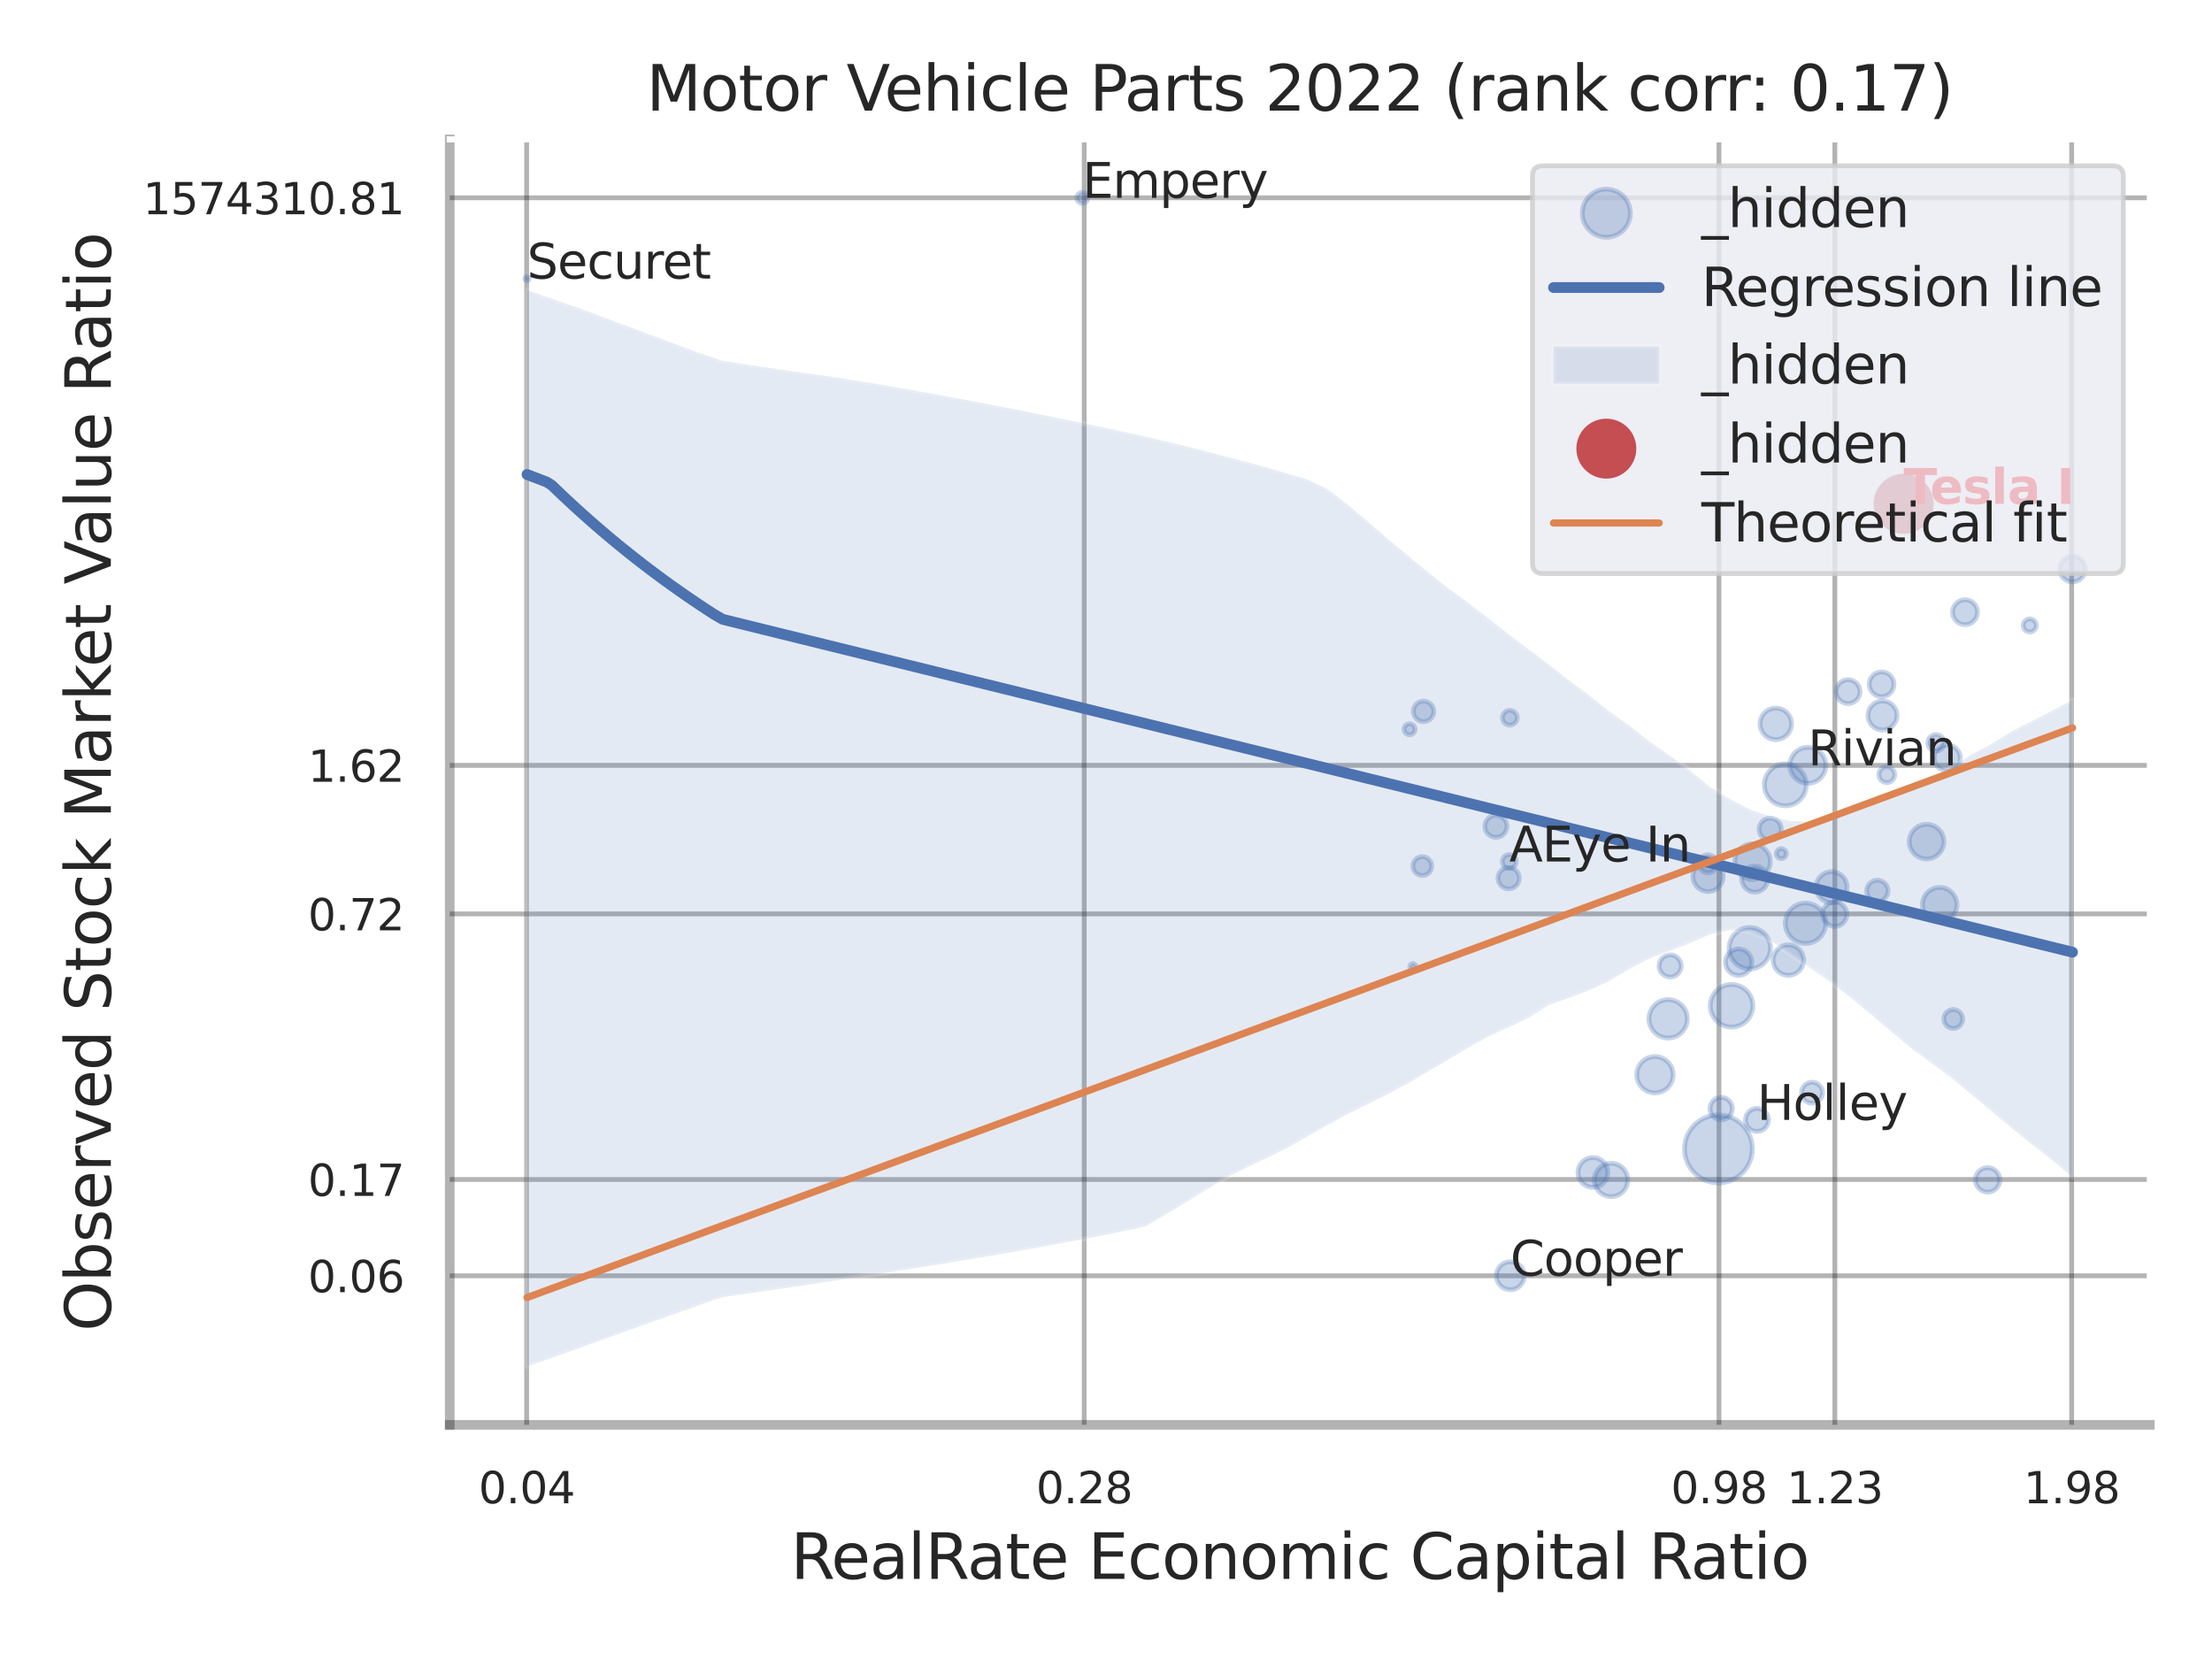 <?xml version="1.0" encoding="utf-8" standalone="no"?>
<!DOCTYPE svg PUBLIC "-//W3C//DTD SVG 1.1//EN"
  "http://www.w3.org/Graphics/SVG/1.1/DTD/svg11.dtd">
<svg xmlns:xlink="http://www.w3.org/1999/xlink" width="460.8pt" height="345.6pt" viewBox="0 0 460.8 345.6" xmlns="http://www.w3.org/2000/svg" version="1.1">
 <defs>
  <style type="text/css">*{stroke-linejoin: round; stroke-linecap: butt}</style>
 </defs>
 <g id="figure_1">
  <g id="patch_1">
   <path d="M 0 345.6 
L 460.8 345.6 
L 460.8 0 
L 0 0 
z
" style="fill: #ffffff"/>
  </g>
  <g id="axes_1">
   <g id="patch_2">
    <path d="M 93.69 296.82 
L 447.84 296.82 
L 447.84 29.04 
L 93.69 29.04 
z
" style="fill: #ffffff"/>
   </g>
   <g id="matplotlib.axis_1">
    <g id="xtick_1">
     <g id="line2d_1">
      <path d="M 109.711 296.82 
L 109.711 29.04 
" clip-path="url(#p1b8127f409)" style="fill: none; stroke: #000000; stroke-opacity: 0.3; stroke-linecap: round"/>
     </g>
     <g id="text_1">
      <!-- 0.04 -->
      <g style="fill: #262626" transform="translate(99.692 313.159) scale(0.09 -0.09)">
       <defs>
        <path id="DejaVuSans-30" d="M 2034 4250 
Q 1547 4250 1301 3770 
Q 1056 3291 1056 2328 
Q 1056 1369 1301 889 
Q 1547 409 2034 409 
Q 2525 409 2770 889 
Q 3016 1369 3016 2328 
Q 3016 3291 2770 3770 
Q 2525 4250 2034 4250 
z
M 2034 4750 
Q 2819 4750 3233 4129 
Q 3647 3509 3647 2328 
Q 3647 1150 3233 529 
Q 2819 -91 2034 -91 
Q 1250 -91 836 529 
Q 422 1150 422 2328 
Q 422 3509 836 4129 
Q 1250 4750 2034 4750 
z
" transform="scale(0.016)"/>
        <path id="DejaVuSans-2e" d="M 684 794 
L 1344 794 
L 1344 0 
L 684 0 
L 684 794 
z
" transform="scale(0.016)"/>
        <path id="DejaVuSans-34" d="M 2419 4116 
L 825 1625 
L 2419 1625 
L 2419 4116 
z
M 2253 4666 
L 3047 4666 
L 3047 1625 
L 3713 1625 
L 3713 1100 
L 3047 1100 
L 3047 0 
L 2419 0 
L 2419 1100 
L 313 1100 
L 313 1709 
L 2253 4666 
z
" transform="scale(0.016)"/>
       </defs>
       <use xlink:href="#DejaVuSans-30"/>
       <use xlink:href="#DejaVuSans-2e" transform="translate(63.623 0)"/>
       <use xlink:href="#DejaVuSans-30" transform="translate(95.41 0)"/>
       <use xlink:href="#DejaVuSans-34" transform="translate(159.033 0)"/>
      </g>
     </g>
    </g>
    <g id="xtick_2">
     <g id="line2d_2">
      <path d="M 225.86 296.82 
L 225.86 29.04 
" clip-path="url(#p1b8127f409)" style="fill: none; stroke: #000000; stroke-opacity: 0.3; stroke-linecap: round"/>
     </g>
     <g id="text_2">
      <!-- 0.28 -->
      <g style="fill: #262626" transform="translate(215.84 313.159) scale(0.09 -0.09)">
       <defs>
        <path id="DejaVuSans-32" d="M 1228 531 
L 3431 531 
L 3431 0 
L 469 0 
L 469 531 
Q 828 903 1448 1529 
Q 2069 2156 2228 2338 
Q 2531 2678 2651 2914 
Q 2772 3150 2772 3378 
Q 2772 3750 2511 3984 
Q 2250 4219 1831 4219 
Q 1534 4219 1204 4116 
Q 875 4013 500 3803 
L 500 4441 
Q 881 4594 1212 4672 
Q 1544 4750 1819 4750 
Q 2544 4750 2975 4387 
Q 3406 4025 3406 3419 
Q 3406 3131 3298 2873 
Q 3191 2616 2906 2266 
Q 2828 2175 2409 1742 
Q 1991 1309 1228 531 
z
" transform="scale(0.016)"/>
        <path id="DejaVuSans-38" d="M 2034 2216 
Q 1584 2216 1326 1975 
Q 1069 1734 1069 1313 
Q 1069 891 1326 650 
Q 1584 409 2034 409 
Q 2484 409 2743 651 
Q 3003 894 3003 1313 
Q 3003 1734 2745 1975 
Q 2488 2216 2034 2216 
z
M 1403 2484 
Q 997 2584 770 2862 
Q 544 3141 544 3541 
Q 544 4100 942 4425 
Q 1341 4750 2034 4750 
Q 2731 4750 3128 4425 
Q 3525 4100 3525 3541 
Q 3525 3141 3298 2862 
Q 3072 2584 2669 2484 
Q 3125 2378 3379 2068 
Q 3634 1759 3634 1313 
Q 3634 634 3220 271 
Q 2806 -91 2034 -91 
Q 1263 -91 848 271 
Q 434 634 434 1313 
Q 434 1759 690 2068 
Q 947 2378 1403 2484 
z
M 1172 3481 
Q 1172 3119 1398 2916 
Q 1625 2713 2034 2713 
Q 2441 2713 2670 2916 
Q 2900 3119 2900 3481 
Q 2900 3844 2670 4047 
Q 2441 4250 2034 4250 
Q 1625 4250 1398 4047 
Q 1172 3844 1172 3481 
z
" transform="scale(0.016)"/>
       </defs>
       <use xlink:href="#DejaVuSans-30"/>
       <use xlink:href="#DejaVuSans-2e" transform="translate(63.623 0)"/>
       <use xlink:href="#DejaVuSans-32" transform="translate(95.41 0)"/>
       <use xlink:href="#DejaVuSans-38" transform="translate(159.033 0)"/>
      </g>
     </g>
    </g>
    <g id="xtick_3">
     <g id="line2d_3">
      <path d="M 358.095 296.82 
L 358.095 29.04 
" clip-path="url(#p1b8127f409)" style="fill: none; stroke: #000000; stroke-opacity: 0.3; stroke-linecap: round"/>
     </g>
     <g id="text_3">
      <!-- 0.98 -->
      <g style="fill: #262626" transform="translate(348.076 313.159) scale(0.09 -0.09)">
       <defs>
        <path id="DejaVuSans-39" d="M 703 97 
L 703 672 
Q 941 559 1184 500 
Q 1428 441 1663 441 
Q 2288 441 2617 861 
Q 2947 1281 2994 2138 
Q 2813 1869 2534 1725 
Q 2256 1581 1919 1581 
Q 1219 1581 811 2004 
Q 403 2428 403 3163 
Q 403 3881 828 4315 
Q 1253 4750 1959 4750 
Q 2769 4750 3195 4129 
Q 3622 3509 3622 2328 
Q 3622 1225 3098 567 
Q 2575 -91 1691 -91 
Q 1453 -91 1209 -44 
Q 966 3 703 97 
z
M 1959 2075 
Q 2384 2075 2632 2365 
Q 2881 2656 2881 3163 
Q 2881 3666 2632 3958 
Q 2384 4250 1959 4250 
Q 1534 4250 1286 3958 
Q 1038 3666 1038 3163 
Q 1038 2656 1286 2365 
Q 1534 2075 1959 2075 
z
" transform="scale(0.016)"/>
       </defs>
       <use xlink:href="#DejaVuSans-30"/>
       <use xlink:href="#DejaVuSans-2e" transform="translate(63.623 0)"/>
       <use xlink:href="#DejaVuSans-39" transform="translate(95.41 0)"/>
       <use xlink:href="#DejaVuSans-38" transform="translate(159.033 0)"/>
      </g>
     </g>
    </g>
    <g id="xtick_4">
     <g id="line2d_4">
      <path d="M 382.234 296.82 
L 382.234 29.04 
" clip-path="url(#p1b8127f409)" style="fill: none; stroke: #000000; stroke-opacity: 0.3; stroke-linecap: round"/>
     </g>
     <g id="text_4">
      <!-- 1.23 -->
      <g style="fill: #262626" transform="translate(372.214 313.159) scale(0.09 -0.09)">
       <defs>
        <path id="DejaVuSans-31" d="M 794 531 
L 1825 531 
L 1825 4091 
L 703 3866 
L 703 4441 
L 1819 4666 
L 2450 4666 
L 2450 531 
L 3481 531 
L 3481 0 
L 794 0 
L 794 531 
z
" transform="scale(0.016)"/>
        <path id="DejaVuSans-33" d="M 2597 2516 
Q 3050 2419 3304 2112 
Q 3559 1806 3559 1356 
Q 3559 666 3084 287 
Q 2609 -91 1734 -91 
Q 1441 -91 1130 -33 
Q 819 25 488 141 
L 488 750 
Q 750 597 1062 519 
Q 1375 441 1716 441 
Q 2309 441 2620 675 
Q 2931 909 2931 1356 
Q 2931 1769 2642 2001 
Q 2353 2234 1838 2234 
L 1294 2234 
L 1294 2753 
L 1863 2753 
Q 2328 2753 2575 2939 
Q 2822 3125 2822 3475 
Q 2822 3834 2567 4026 
Q 2313 4219 1838 4219 
Q 1578 4219 1281 4162 
Q 984 4106 628 3988 
L 628 4550 
Q 988 4650 1302 4700 
Q 1616 4750 1894 4750 
Q 2613 4750 3031 4423 
Q 3450 4097 3450 3541 
Q 3450 3153 3228 2886 
Q 3006 2619 2597 2516 
z
" transform="scale(0.016)"/>
       </defs>
       <use xlink:href="#DejaVuSans-31"/>
       <use xlink:href="#DejaVuSans-2e" transform="translate(63.623 0)"/>
       <use xlink:href="#DejaVuSans-32" transform="translate(95.41 0)"/>
       <use xlink:href="#DejaVuSans-33" transform="translate(159.033 0)"/>
      </g>
     </g>
    </g>
    <g id="xtick_5">
     <g id="line2d_5">
      <path d="M 431.56 296.82 
L 431.56 29.04 
" clip-path="url(#p1b8127f409)" style="fill: none; stroke: #000000; stroke-opacity: 0.3; stroke-linecap: round"/>
     </g>
     <g id="text_5">
      <!-- 1.98 -->
      <g style="fill: #262626" transform="translate(421.54 313.159) scale(0.09 -0.09)">
       <use xlink:href="#DejaVuSans-31"/>
       <use xlink:href="#DejaVuSans-2e" transform="translate(63.623 0)"/>
       <use xlink:href="#DejaVuSans-39" transform="translate(95.41 0)"/>
       <use xlink:href="#DejaVuSans-38" transform="translate(159.033 0)"/>
      </g>
     </g>
    </g>
    <g id="xtick_6"/>
    <g id="xtick_7"/>
    <g id="text_6">
     <!-- RealRate Economic Capital Ratio -->
     <g style="fill: #262626" transform="translate(164.711 328.908) scale(0.13 -0.13)">
      <defs>
       <path id="DejaVuSans-52" d="M 2841 2188 
Q 3044 2119 3236 1894 
Q 3428 1669 3622 1275 
L 4263 0 
L 3584 0 
L 2988 1197 
Q 2756 1666 2539 1819 
Q 2322 1972 1947 1972 
L 1259 1972 
L 1259 0 
L 628 0 
L 628 4666 
L 2053 4666 
Q 2853 4666 3247 4331 
Q 3641 3997 3641 3322 
Q 3641 2881 3436 2590 
Q 3231 2300 2841 2188 
z
M 1259 4147 
L 1259 2491 
L 2053 2491 
Q 2509 2491 2742 2702 
Q 2975 2913 2975 3322 
Q 2975 3731 2742 3939 
Q 2509 4147 2053 4147 
L 1259 4147 
z
" transform="scale(0.016)"/>
       <path id="DejaVuSans-65" d="M 3597 1894 
L 3597 1613 
L 953 1613 
Q 991 1019 1311 708 
Q 1631 397 2203 397 
Q 2534 397 2845 478 
Q 3156 559 3463 722 
L 3463 178 
Q 3153 47 2828 -22 
Q 2503 -91 2169 -91 
Q 1331 -91 842 396 
Q 353 884 353 1716 
Q 353 2575 817 3079 
Q 1281 3584 2069 3584 
Q 2775 3584 3186 3129 
Q 3597 2675 3597 1894 
z
M 3022 2063 
Q 3016 2534 2758 2815 
Q 2500 3097 2075 3097 
Q 1594 3097 1305 2825 
Q 1016 2553 972 2059 
L 3022 2063 
z
" transform="scale(0.016)"/>
       <path id="DejaVuSans-61" d="M 2194 1759 
Q 1497 1759 1228 1600 
Q 959 1441 959 1056 
Q 959 750 1161 570 
Q 1363 391 1709 391 
Q 2188 391 2477 730 
Q 2766 1069 2766 1631 
L 2766 1759 
L 2194 1759 
z
M 3341 1997 
L 3341 0 
L 2766 0 
L 2766 531 
Q 2569 213 2275 61 
Q 1981 -91 1556 -91 
Q 1019 -91 701 211 
Q 384 513 384 1019 
Q 384 1609 779 1909 
Q 1175 2209 1959 2209 
L 2766 2209 
L 2766 2266 
Q 2766 2663 2505 2880 
Q 2244 3097 1772 3097 
Q 1472 3097 1187 3025 
Q 903 2953 641 2809 
L 641 3341 
Q 956 3463 1253 3523 
Q 1550 3584 1831 3584 
Q 2591 3584 2966 3190 
Q 3341 2797 3341 1997 
z
" transform="scale(0.016)"/>
       <path id="DejaVuSans-6c" d="M 603 4863 
L 1178 4863 
L 1178 0 
L 603 0 
L 603 4863 
z
" transform="scale(0.016)"/>
       <path id="DejaVuSans-74" d="M 1172 4494 
L 1172 3500 
L 2356 3500 
L 2356 3053 
L 1172 3053 
L 1172 1153 
Q 1172 725 1289 603 
Q 1406 481 1766 481 
L 2356 481 
L 2356 0 
L 1766 0 
Q 1100 0 847 248 
Q 594 497 594 1153 
L 594 3053 
L 172 3053 
L 172 3500 
L 594 3500 
L 594 4494 
L 1172 4494 
z
" transform="scale(0.016)"/>
       <path id="DejaVuSans-20" transform="scale(0.016)"/>
       <path id="DejaVuSans-45" d="M 628 4666 
L 3578 4666 
L 3578 4134 
L 1259 4134 
L 1259 2753 
L 3481 2753 
L 3481 2222 
L 1259 2222 
L 1259 531 
L 3634 531 
L 3634 0 
L 628 0 
L 628 4666 
z
" transform="scale(0.016)"/>
       <path id="DejaVuSans-63" d="M 3122 3366 
L 3122 2828 
Q 2878 2963 2633 3030 
Q 2388 3097 2138 3097 
Q 1578 3097 1268 2742 
Q 959 2388 959 1747 
Q 959 1106 1268 751 
Q 1578 397 2138 397 
Q 2388 397 2633 464 
Q 2878 531 3122 666 
L 3122 134 
Q 2881 22 2623 -34 
Q 2366 -91 2075 -91 
Q 1284 -91 818 406 
Q 353 903 353 1747 
Q 353 2603 823 3093 
Q 1294 3584 2113 3584 
Q 2378 3584 2631 3529 
Q 2884 3475 3122 3366 
z
" transform="scale(0.016)"/>
       <path id="DejaVuSans-6f" d="M 1959 3097 
Q 1497 3097 1228 2736 
Q 959 2375 959 1747 
Q 959 1119 1226 758 
Q 1494 397 1959 397 
Q 2419 397 2687 759 
Q 2956 1122 2956 1747 
Q 2956 2369 2687 2733 
Q 2419 3097 1959 3097 
z
M 1959 3584 
Q 2709 3584 3137 3096 
Q 3566 2609 3566 1747 
Q 3566 888 3137 398 
Q 2709 -91 1959 -91 
Q 1206 -91 779 398 
Q 353 888 353 1747 
Q 353 2609 779 3096 
Q 1206 3584 1959 3584 
z
" transform="scale(0.016)"/>
       <path id="DejaVuSans-6e" d="M 3513 2113 
L 3513 0 
L 2938 0 
L 2938 2094 
Q 2938 2591 2744 2837 
Q 2550 3084 2163 3084 
Q 1697 3084 1428 2787 
Q 1159 2491 1159 1978 
L 1159 0 
L 581 0 
L 581 3500 
L 1159 3500 
L 1159 2956 
Q 1366 3272 1645 3428 
Q 1925 3584 2291 3584 
Q 2894 3584 3203 3211 
Q 3513 2838 3513 2113 
z
" transform="scale(0.016)"/>
       <path id="DejaVuSans-6d" d="M 3328 2828 
Q 3544 3216 3844 3400 
Q 4144 3584 4550 3584 
Q 5097 3584 5394 3201 
Q 5691 2819 5691 2113 
L 5691 0 
L 5113 0 
L 5113 2094 
Q 5113 2597 4934 2840 
Q 4756 3084 4391 3084 
Q 3944 3084 3684 2787 
Q 3425 2491 3425 1978 
L 3425 0 
L 2847 0 
L 2847 2094 
Q 2847 2600 2669 2842 
Q 2491 3084 2119 3084 
Q 1678 3084 1418 2786 
Q 1159 2488 1159 1978 
L 1159 0 
L 581 0 
L 581 3500 
L 1159 3500 
L 1159 2956 
Q 1356 3278 1631 3431 
Q 1906 3584 2284 3584 
Q 2666 3584 2933 3390 
Q 3200 3197 3328 2828 
z
" transform="scale(0.016)"/>
       <path id="DejaVuSans-69" d="M 603 3500 
L 1178 3500 
L 1178 0 
L 603 0 
L 603 3500 
z
M 603 4863 
L 1178 4863 
L 1178 4134 
L 603 4134 
L 603 4863 
z
" transform="scale(0.016)"/>
       <path id="DejaVuSans-43" d="M 4122 4306 
L 4122 3641 
Q 3803 3938 3442 4084 
Q 3081 4231 2675 4231 
Q 1875 4231 1450 3742 
Q 1025 3253 1025 2328 
Q 1025 1406 1450 917 
Q 1875 428 2675 428 
Q 3081 428 3442 575 
Q 3803 722 4122 1019 
L 4122 359 
Q 3791 134 3420 21 
Q 3050 -91 2638 -91 
Q 1578 -91 968 557 
Q 359 1206 359 2328 
Q 359 3453 968 4101 
Q 1578 4750 2638 4750 
Q 3056 4750 3426 4639 
Q 3797 4528 4122 4306 
z
" transform="scale(0.016)"/>
       <path id="DejaVuSans-70" d="M 1159 525 
L 1159 -1331 
L 581 -1331 
L 581 3500 
L 1159 3500 
L 1159 2969 
Q 1341 3281 1617 3432 
Q 1894 3584 2278 3584 
Q 2916 3584 3314 3078 
Q 3713 2572 3713 1747 
Q 3713 922 3314 415 
Q 2916 -91 2278 -91 
Q 1894 -91 1617 61 
Q 1341 213 1159 525 
z
M 3116 1747 
Q 3116 2381 2855 2742 
Q 2594 3103 2138 3103 
Q 1681 3103 1420 2742 
Q 1159 2381 1159 1747 
Q 1159 1113 1420 752 
Q 1681 391 2138 391 
Q 2594 391 2855 752 
Q 3116 1113 3116 1747 
z
" transform="scale(0.016)"/>
      </defs>
      <use xlink:href="#DejaVuSans-52"/>
      <use xlink:href="#DejaVuSans-65" transform="translate(64.982 0)"/>
      <use xlink:href="#DejaVuSans-61" transform="translate(126.506 0)"/>
      <use xlink:href="#DejaVuSans-6c" transform="translate(187.785 0)"/>
      <use xlink:href="#DejaVuSans-52" transform="translate(215.568 0)"/>
      <use xlink:href="#DejaVuSans-61" transform="translate(282.801 0)"/>
      <use xlink:href="#DejaVuSans-74" transform="translate(344.08 0)"/>
      <use xlink:href="#DejaVuSans-65" transform="translate(383.289 0)"/>
      <use xlink:href="#DejaVuSans-20" transform="translate(444.812 0)"/>
      <use xlink:href="#DejaVuSans-45" transform="translate(476.6 0)"/>
      <use xlink:href="#DejaVuSans-63" transform="translate(539.783 0)"/>
      <use xlink:href="#DejaVuSans-6f" transform="translate(594.764 0)"/>
      <use xlink:href="#DejaVuSans-6e" transform="translate(655.945 0)"/>
      <use xlink:href="#DejaVuSans-6f" transform="translate(719.324 0)"/>
      <use xlink:href="#DejaVuSans-6d" transform="translate(780.506 0)"/>
      <use xlink:href="#DejaVuSans-69" transform="translate(877.918 0)"/>
      <use xlink:href="#DejaVuSans-63" transform="translate(905.701 0)"/>
      <use xlink:href="#DejaVuSans-20" transform="translate(960.682 0)"/>
      <use xlink:href="#DejaVuSans-43" transform="translate(992.469 0)"/>
      <use xlink:href="#DejaVuSans-61" transform="translate(1062.293 0)"/>
      <use xlink:href="#DejaVuSans-70" transform="translate(1123.572 0)"/>
      <use xlink:href="#DejaVuSans-69" transform="translate(1187.049 0)"/>
      <use xlink:href="#DejaVuSans-74" transform="translate(1214.832 0)"/>
      <use xlink:href="#DejaVuSans-61" transform="translate(1254.041 0)"/>
      <use xlink:href="#DejaVuSans-6c" transform="translate(1315.32 0)"/>
      <use xlink:href="#DejaVuSans-20" transform="translate(1343.104 0)"/>
      <use xlink:href="#DejaVuSans-52" transform="translate(1374.891 0)"/>
      <use xlink:href="#DejaVuSans-61" transform="translate(1442.123 0)"/>
      <use xlink:href="#DejaVuSans-74" transform="translate(1503.402 0)"/>
      <use xlink:href="#DejaVuSans-69" transform="translate(1542.611 0)"/>
      <use xlink:href="#DejaVuSans-6f" transform="translate(1570.395 0)"/>
     </g>
    </g>
   </g>
   <g id="matplotlib.axis_2">
    <g id="ytick_1">
     <g id="line2d_6">
      <path d="M 93.69 265.768 
L 447.84 265.768 
" clip-path="url(#p1b8127f409)" style="fill: none; stroke: #000000; stroke-opacity: 0.3; stroke-linecap: round"/>
     </g>
     <g id="text_7">
      <!-- 0.06 -->
      <g style="fill: #262626" transform="translate(64.151 269.187) scale(0.09 -0.09)">
       <defs>
        <path id="DejaVuSans-36" d="M 2113 2584 
Q 1688 2584 1439 2293 
Q 1191 2003 1191 1497 
Q 1191 994 1439 701 
Q 1688 409 2113 409 
Q 2538 409 2786 701 
Q 3034 994 3034 1497 
Q 3034 2003 2786 2293 
Q 2538 2584 2113 2584 
z
M 3366 4563 
L 3366 3988 
Q 3128 4100 2886 4159 
Q 2644 4219 2406 4219 
Q 1781 4219 1451 3797 
Q 1122 3375 1075 2522 
Q 1259 2794 1537 2939 
Q 1816 3084 2150 3084 
Q 2853 3084 3261 2657 
Q 3669 2231 3669 1497 
Q 3669 778 3244 343 
Q 2819 -91 2113 -91 
Q 1303 -91 875 529 
Q 447 1150 447 2328 
Q 447 3434 972 4092 
Q 1497 4750 2381 4750 
Q 2619 4750 2861 4703 
Q 3103 4656 3366 4563 
z
" transform="scale(0.016)"/>
       </defs>
       <use xlink:href="#DejaVuSans-30"/>
       <use xlink:href="#DejaVuSans-2e" transform="translate(63.623 0)"/>
       <use xlink:href="#DejaVuSans-30" transform="translate(95.41 0)"/>
       <use xlink:href="#DejaVuSans-36" transform="translate(159.033 0)"/>
      </g>
     </g>
    </g>
    <g id="ytick_2">
     <g id="line2d_7">
      <path d="M 93.69 245.706 
L 447.84 245.706 
" clip-path="url(#p1b8127f409)" style="fill: none; stroke: #000000; stroke-opacity: 0.3; stroke-linecap: round"/>
     </g>
     <g id="text_8">
      <!-- 0.17 -->
      <g style="fill: #262626" transform="translate(64.151 249.125) scale(0.09 -0.09)">
       <defs>
        <path id="DejaVuSans-37" d="M 525 4666 
L 3525 4666 
L 3525 4397 
L 1831 0 
L 1172 0 
L 2766 4134 
L 525 4134 
L 525 4666 
z
" transform="scale(0.016)"/>
       </defs>
       <use xlink:href="#DejaVuSans-30"/>
       <use xlink:href="#DejaVuSans-2e" transform="translate(63.623 0)"/>
       <use xlink:href="#DejaVuSans-31" transform="translate(95.41 0)"/>
       <use xlink:href="#DejaVuSans-37" transform="translate(159.033 0)"/>
      </g>
     </g>
    </g>
    <g id="ytick_3">
     <g id="line2d_8">
      <path d="M 93.69 190.386 
L 447.84 190.386 
" clip-path="url(#p1b8127f409)" style="fill: none; stroke: #000000; stroke-opacity: 0.3; stroke-linecap: round"/>
     </g>
     <g id="text_9">
      <!-- 0.72 -->
      <g style="fill: #262626" transform="translate(64.151 193.805) scale(0.09 -0.09)">
       <use xlink:href="#DejaVuSans-30"/>
       <use xlink:href="#DejaVuSans-2e" transform="translate(63.623 0)"/>
       <use xlink:href="#DejaVuSans-37" transform="translate(95.41 0)"/>
       <use xlink:href="#DejaVuSans-32" transform="translate(159.033 0)"/>
      </g>
     </g>
    </g>
    <g id="ytick_4">
     <g id="line2d_9">
      <path d="M 93.69 159.437 
L 447.84 159.437 
" clip-path="url(#p1b8127f409)" style="fill: none; stroke: #000000; stroke-opacity: 0.3; stroke-linecap: round"/>
     </g>
     <g id="text_10">
      <!-- 1.62 -->
      <g style="fill: #262626" transform="translate(64.151 162.857) scale(0.09 -0.09)">
       <use xlink:href="#DejaVuSans-31"/>
       <use xlink:href="#DejaVuSans-2e" transform="translate(63.623 0)"/>
       <use xlink:href="#DejaVuSans-36" transform="translate(95.41 0)"/>
       <use xlink:href="#DejaVuSans-32" transform="translate(159.033 0)"/>
      </g>
     </g>
    </g>
    <g id="ytick_5">
     <g id="line2d_10">
      <path d="M 93.69 41.21 
L 447.84 41.21 
" clip-path="url(#p1b8127f409)" style="fill: none; stroke: #000000; stroke-opacity: 0.3; stroke-linecap: round"/>
     </g>
     <g id="text_11">
      <!-- 1574310.81 -->
      <g style="fill: #262626" transform="translate(29.793 44.63) scale(0.09 -0.09)">
       <defs>
        <path id="DejaVuSans-35" d="M 691 4666 
L 3169 4666 
L 3169 4134 
L 1269 4134 
L 1269 2991 
Q 1406 3038 1543 3061 
Q 1681 3084 1819 3084 
Q 2600 3084 3056 2656 
Q 3513 2228 3513 1497 
Q 3513 744 3044 326 
Q 2575 -91 1722 -91 
Q 1428 -91 1123 -41 
Q 819 9 494 109 
L 494 744 
Q 775 591 1075 516 
Q 1375 441 1709 441 
Q 2250 441 2565 725 
Q 2881 1009 2881 1497 
Q 2881 1984 2565 2268 
Q 2250 2553 1709 2553 
Q 1456 2553 1204 2497 
Q 953 2441 691 2322 
L 691 4666 
z
" transform="scale(0.016)"/>
       </defs>
       <use xlink:href="#DejaVuSans-31"/>
       <use xlink:href="#DejaVuSans-35" transform="translate(63.623 0)"/>
       <use xlink:href="#DejaVuSans-37" transform="translate(127.246 0)"/>
       <use xlink:href="#DejaVuSans-34" transform="translate(190.869 0)"/>
       <use xlink:href="#DejaVuSans-33" transform="translate(254.492 0)"/>
       <use xlink:href="#DejaVuSans-31" transform="translate(318.115 0)"/>
       <use xlink:href="#DejaVuSans-30" transform="translate(381.738 0)"/>
       <use xlink:href="#DejaVuSans-2e" transform="translate(445.361 0)"/>
       <use xlink:href="#DejaVuSans-38" transform="translate(477.148 0)"/>
       <use xlink:href="#DejaVuSans-31" transform="translate(540.771 0)"/>
      </g>
     </g>
    </g>
    <g id="ytick_6"/>
    <g id="ytick_7"/>
    <g id="ytick_8"/>
    <g id="ytick_9"/>
    <g id="text_12">
     <!-- Observed Stock Market Value Ratio -->
     <g style="fill: #262626" transform="translate(23.09 277.332) rotate(-90) scale(0.13 -0.13)">
      <defs>
       <path id="DejaVuSans-4f" d="M 2522 4238 
Q 1834 4238 1429 3725 
Q 1025 3213 1025 2328 
Q 1025 1447 1429 934 
Q 1834 422 2522 422 
Q 3209 422 3611 934 
Q 4013 1447 4013 2328 
Q 4013 3213 3611 3725 
Q 3209 4238 2522 4238 
z
M 2522 4750 
Q 3503 4750 4090 4092 
Q 4678 3434 4678 2328 
Q 4678 1225 4090 567 
Q 3503 -91 2522 -91 
Q 1538 -91 948 565 
Q 359 1222 359 2328 
Q 359 3434 948 4092 
Q 1538 4750 2522 4750 
z
" transform="scale(0.016)"/>
       <path id="DejaVuSans-62" d="M 3116 1747 
Q 3116 2381 2855 2742 
Q 2594 3103 2138 3103 
Q 1681 3103 1420 2742 
Q 1159 2381 1159 1747 
Q 1159 1113 1420 752 
Q 1681 391 2138 391 
Q 2594 391 2855 752 
Q 3116 1113 3116 1747 
z
M 1159 2969 
Q 1341 3281 1617 3432 
Q 1894 3584 2278 3584 
Q 2916 3584 3314 3078 
Q 3713 2572 3713 1747 
Q 3713 922 3314 415 
Q 2916 -91 2278 -91 
Q 1894 -91 1617 61 
Q 1341 213 1159 525 
L 1159 0 
L 581 0 
L 581 4863 
L 1159 4863 
L 1159 2969 
z
" transform="scale(0.016)"/>
       <path id="DejaVuSans-73" d="M 2834 3397 
L 2834 2853 
Q 2591 2978 2328 3040 
Q 2066 3103 1784 3103 
Q 1356 3103 1142 2972 
Q 928 2841 928 2578 
Q 928 2378 1081 2264 
Q 1234 2150 1697 2047 
L 1894 2003 
Q 2506 1872 2764 1633 
Q 3022 1394 3022 966 
Q 3022 478 2636 193 
Q 2250 -91 1575 -91 
Q 1294 -91 989 -36 
Q 684 19 347 128 
L 347 722 
Q 666 556 975 473 
Q 1284 391 1588 391 
Q 1994 391 2212 530 
Q 2431 669 2431 922 
Q 2431 1156 2273 1281 
Q 2116 1406 1581 1522 
L 1381 1569 
Q 847 1681 609 1914 
Q 372 2147 372 2553 
Q 372 3047 722 3315 
Q 1072 3584 1716 3584 
Q 2034 3584 2315 3537 
Q 2597 3491 2834 3397 
z
" transform="scale(0.016)"/>
       <path id="DejaVuSans-72" d="M 2631 2963 
Q 2534 3019 2420 3045 
Q 2306 3072 2169 3072 
Q 1681 3072 1420 2755 
Q 1159 2438 1159 1844 
L 1159 0 
L 581 0 
L 581 3500 
L 1159 3500 
L 1159 2956 
Q 1341 3275 1631 3429 
Q 1922 3584 2338 3584 
Q 2397 3584 2469 3576 
Q 2541 3569 2628 3553 
L 2631 2963 
z
" transform="scale(0.016)"/>
       <path id="DejaVuSans-76" d="M 191 3500 
L 800 3500 
L 1894 563 
L 2988 3500 
L 3597 3500 
L 2284 0 
L 1503 0 
L 191 3500 
z
" transform="scale(0.016)"/>
       <path id="DejaVuSans-64" d="M 2906 2969 
L 2906 4863 
L 3481 4863 
L 3481 0 
L 2906 0 
L 2906 525 
Q 2725 213 2448 61 
Q 2172 -91 1784 -91 
Q 1150 -91 751 415 
Q 353 922 353 1747 
Q 353 2572 751 3078 
Q 1150 3584 1784 3584 
Q 2172 3584 2448 3432 
Q 2725 3281 2906 2969 
z
M 947 1747 
Q 947 1113 1208 752 
Q 1469 391 1925 391 
Q 2381 391 2643 752 
Q 2906 1113 2906 1747 
Q 2906 2381 2643 2742 
Q 2381 3103 1925 3103 
Q 1469 3103 1208 2742 
Q 947 2381 947 1747 
z
" transform="scale(0.016)"/>
       <path id="DejaVuSans-53" d="M 3425 4513 
L 3425 3897 
Q 3066 4069 2747 4153 
Q 2428 4238 2131 4238 
Q 1616 4238 1336 4038 
Q 1056 3838 1056 3469 
Q 1056 3159 1242 3001 
Q 1428 2844 1947 2747 
L 2328 2669 
Q 3034 2534 3370 2195 
Q 3706 1856 3706 1288 
Q 3706 609 3251 259 
Q 2797 -91 1919 -91 
Q 1588 -91 1214 -16 
Q 841 59 441 206 
L 441 856 
Q 825 641 1194 531 
Q 1563 422 1919 422 
Q 2459 422 2753 634 
Q 3047 847 3047 1241 
Q 3047 1584 2836 1778 
Q 2625 1972 2144 2069 
L 1759 2144 
Q 1053 2284 737 2584 
Q 422 2884 422 3419 
Q 422 4038 858 4394 
Q 1294 4750 2059 4750 
Q 2388 4750 2728 4690 
Q 3069 4631 3425 4513 
z
" transform="scale(0.016)"/>
       <path id="DejaVuSans-6b" d="M 581 4863 
L 1159 4863 
L 1159 1991 
L 2875 3500 
L 3609 3500 
L 1753 1863 
L 3688 0 
L 2938 0 
L 1159 1709 
L 1159 0 
L 581 0 
L 581 4863 
z
" transform="scale(0.016)"/>
       <path id="DejaVuSans-4d" d="M 628 4666 
L 1569 4666 
L 2759 1491 
L 3956 4666 
L 4897 4666 
L 4897 0 
L 4281 0 
L 4281 4097 
L 3078 897 
L 2444 897 
L 1241 4097 
L 1241 0 
L 628 0 
L 628 4666 
z
" transform="scale(0.016)"/>
       <path id="DejaVuSans-56" d="M 1831 0 
L 50 4666 
L 709 4666 
L 2188 738 
L 3669 4666 
L 4325 4666 
L 2547 0 
L 1831 0 
z
" transform="scale(0.016)"/>
       <path id="DejaVuSans-75" d="M 544 1381 
L 544 3500 
L 1119 3500 
L 1119 1403 
Q 1119 906 1312 657 
Q 1506 409 1894 409 
Q 2359 409 2629 706 
Q 2900 1003 2900 1516 
L 2900 3500 
L 3475 3500 
L 3475 0 
L 2900 0 
L 2900 538 
Q 2691 219 2414 64 
Q 2138 -91 1772 -91 
Q 1169 -91 856 284 
Q 544 659 544 1381 
z
M 1991 3584 
L 1991 3584 
z
" transform="scale(0.016)"/>
      </defs>
      <use xlink:href="#DejaVuSans-4f"/>
      <use xlink:href="#DejaVuSans-62" transform="translate(78.711 0)"/>
      <use xlink:href="#DejaVuSans-73" transform="translate(142.188 0)"/>
      <use xlink:href="#DejaVuSans-65" transform="translate(194.287 0)"/>
      <use xlink:href="#DejaVuSans-72" transform="translate(255.811 0)"/>
      <use xlink:href="#DejaVuSans-76" transform="translate(296.924 0)"/>
      <use xlink:href="#DejaVuSans-65" transform="translate(356.104 0)"/>
      <use xlink:href="#DejaVuSans-64" transform="translate(417.627 0)"/>
      <use xlink:href="#DejaVuSans-20" transform="translate(481.104 0)"/>
      <use xlink:href="#DejaVuSans-53" transform="translate(512.891 0)"/>
      <use xlink:href="#DejaVuSans-74" transform="translate(576.367 0)"/>
      <use xlink:href="#DejaVuSans-6f" transform="translate(615.576 0)"/>
      <use xlink:href="#DejaVuSans-63" transform="translate(676.758 0)"/>
      <use xlink:href="#DejaVuSans-6b" transform="translate(731.738 0)"/>
      <use xlink:href="#DejaVuSans-20" transform="translate(789.648 0)"/>
      <use xlink:href="#DejaVuSans-4d" transform="translate(821.436 0)"/>
      <use xlink:href="#DejaVuSans-61" transform="translate(907.715 0)"/>
      <use xlink:href="#DejaVuSans-72" transform="translate(968.994 0)"/>
      <use xlink:href="#DejaVuSans-6b" transform="translate(1010.107 0)"/>
      <use xlink:href="#DejaVuSans-65" transform="translate(1064.393 0)"/>
      <use xlink:href="#DejaVuSans-74" transform="translate(1125.916 0)"/>
      <use xlink:href="#DejaVuSans-20" transform="translate(1165.125 0)"/>
      <use xlink:href="#DejaVuSans-56" transform="translate(1196.912 0)"/>
      <use xlink:href="#DejaVuSans-61" transform="translate(1257.57 0)"/>
      <use xlink:href="#DejaVuSans-6c" transform="translate(1318.85 0)"/>
      <use xlink:href="#DejaVuSans-75" transform="translate(1346.633 0)"/>
      <use xlink:href="#DejaVuSans-65" transform="translate(1410.012 0)"/>
      <use xlink:href="#DejaVuSans-20" transform="translate(1471.535 0)"/>
      <use xlink:href="#DejaVuSans-52" transform="translate(1503.322 0)"/>
      <use xlink:href="#DejaVuSans-61" transform="translate(1570.555 0)"/>
      <use xlink:href="#DejaVuSans-74" transform="translate(1631.834 0)"/>
      <use xlink:href="#DejaVuSans-69" transform="translate(1671.043 0)"/>
      <use xlink:href="#DejaVuSans-6f" transform="translate(1698.826 0)"/>
     </g>
    </g>
   </g>
   <g id="PathCollection_1">
    <path d="M 344.754 227.679 
C 345.76 227.679 346.724 227.28 347.435 226.569 
C 348.146 225.858 348.545 224.894 348.545 223.889 
C 348.545 222.883 348.146 221.919 347.435 221.208 
C 346.724 220.498 345.76 220.098 344.754 220.098 
C 343.749 220.098 342.785 220.498 342.074 221.208 
C 341.363 221.919 340.964 222.883 340.964 223.889 
C 340.964 224.894 341.363 225.858 342.074 226.569 
C 342.785 227.28 343.749 227.679 344.754 227.679 
z
" clip-path="url(#p1b8127f409)" style="fill: #4c72b0; fill-opacity: 0.3; stroke: #4c72b0; stroke-opacity: 0.3"/>
    <path d="M 365.559 185.851 
C 366.28 185.851 366.972 185.565 367.482 185.055 
C 367.991 184.545 368.278 183.854 368.278 183.133 
C 368.278 182.412 367.991 181.72 367.482 181.211 
C 366.972 180.701 366.28 180.414 365.559 180.414 
C 364.839 180.414 364.147 180.701 363.637 181.211 
C 363.128 181.72 362.841 182.412 362.841 183.133 
C 362.841 183.854 363.128 184.545 363.637 185.055 
C 364.147 185.565 364.839 185.851 365.559 185.851 
z
" clip-path="url(#p1b8127f409)" style="fill: #4c72b0; fill-opacity: 0.3; stroke: #4c72b0; stroke-opacity: 0.3"/>
    <path d="M 372.549 203.183 
C 373.392 203.183 374.201 202.848 374.797 202.251 
C 375.393 201.655 375.728 200.847 375.728 200.003 
C 375.728 199.16 375.393 198.352 374.797 197.755 
C 374.201 197.159 373.392 196.824 372.549 196.824 
C 371.706 196.824 370.897 197.159 370.301 197.755 
C 369.705 198.352 369.37 199.16 369.37 200.003 
C 369.37 200.847 369.705 201.655 370.301 202.251 
C 370.897 202.848 371.706 203.183 372.549 203.183 
z
" clip-path="url(#p1b8127f409)" style="fill: #4c72b0; fill-opacity: 0.3; stroke: #4c72b0; stroke-opacity: 0.3"/>
    <path d="M 382.203 192.999 
C 382.877 192.999 383.523 192.731 384 192.255 
C 384.476 191.778 384.744 191.132 384.744 190.458 
C 384.744 189.784 384.476 189.138 384 188.662 
C 383.523 188.185 382.877 187.917 382.203 187.917 
C 381.529 187.917 380.883 188.185 380.407 188.662 
C 379.93 189.138 379.662 189.784 379.662 190.458 
C 379.662 191.132 379.93 191.778 380.407 192.255 
C 380.883 192.731 381.529 192.999 382.203 192.999 
z
" clip-path="url(#p1b8127f409)" style="fill: #4c72b0; fill-opacity: 0.3; stroke: #4c72b0; stroke-opacity: 0.3"/>
    <path d="M 414.058 248.339 
C 414.735 248.339 415.383 248.07 415.862 247.592 
C 416.34 247.114 416.608 246.465 416.608 245.789 
C 416.608 245.113 416.34 244.464 415.862 243.986 
C 415.383 243.508 414.735 243.239 414.058 243.239 
C 413.382 243.239 412.733 243.508 412.255 243.986 
C 411.777 244.464 411.508 245.113 411.508 245.789 
C 411.508 246.465 411.777 247.114 412.255 247.592 
C 412.733 248.07 413.382 248.339 414.058 248.339 
z
" clip-path="url(#p1b8127f409)" style="fill: #4c72b0; fill-opacity: 0.3; stroke: #4c72b0; stroke-opacity: 0.3"/>
    <path d="M 391.973 145.128 
C 392.657 145.128 393.314 144.856 393.798 144.372 
C 394.281 143.888 394.553 143.232 394.553 142.547 
C 394.553 141.863 394.281 141.207 393.798 140.723 
C 393.314 140.239 392.657 139.967 391.973 139.967 
C 391.289 139.967 390.632 140.239 390.148 140.723 
C 389.665 141.207 389.393 141.863 389.393 142.547 
C 389.393 143.232 389.665 143.888 390.148 144.372 
C 390.632 144.856 391.289 145.128 391.973 145.128 
z
" clip-path="url(#p1b8127f409)" style="fill: #4c72b0; fill-opacity: 0.3; stroke: #4c72b0; stroke-opacity: 0.3"/>
    <path d="M 431.742 121.216 
C 432.456 121.216 433.141 120.933 433.646 120.428 
C 434.151 119.923 434.435 119.238 434.435 118.524 
C 434.435 117.81 434.151 117.125 433.646 116.62 
C 433.141 116.115 432.456 115.831 431.742 115.831 
C 431.028 115.831 430.343 116.115 429.838 116.62 
C 429.333 117.125 429.05 117.81 429.05 118.524 
C 429.05 119.238 429.333 119.923 429.838 120.428 
C 430.343 120.933 431.028 121.216 431.742 121.216 
z
" clip-path="url(#p1b8127f409)" style="fill: #4c72b0; fill-opacity: 0.3; stroke: #4c72b0; stroke-opacity: 0.3"/>
    <path d="M 381.554 188.041 
C 382.409 188.041 383.23 187.701 383.836 187.096 
C 384.441 186.491 384.781 185.67 384.781 184.814 
C 384.781 183.958 384.441 183.137 383.836 182.532 
C 383.23 181.927 382.409 181.587 381.554 181.587 
C 380.698 181.587 379.877 181.927 379.272 182.532 
C 378.667 183.137 378.327 183.958 378.327 184.814 
C 378.327 185.67 378.667 186.491 379.272 187.096 
C 379.877 187.701 380.698 188.041 381.554 188.041 
z
" clip-path="url(#p1b8127f409)" style="fill: #4c72b0; fill-opacity: 0.3; stroke: #4c72b0; stroke-opacity: 0.3"/>
    <path d="M 401.347 178.938 
C 402.305 178.938 403.224 178.558 403.901 177.88 
C 404.578 177.203 404.959 176.284 404.959 175.326 
C 404.959 174.369 404.578 173.45 403.901 172.773 
C 403.224 172.095 402.305 171.715 401.347 171.715 
C 400.389 171.715 399.47 172.095 398.793 172.773 
C 398.116 173.45 397.735 174.369 397.735 175.326 
C 397.735 176.284 398.116 177.203 398.793 177.88 
C 399.47 178.558 400.389 178.938 401.347 178.938 
z
" clip-path="url(#p1b8127f409)" style="fill: #4c72b0; fill-opacity: 0.3; stroke: #4c72b0; stroke-opacity: 0.3"/>
    <path d="M 404.069 192.05 
C 405.023 192.05 405.938 191.671 406.612 190.997 
C 407.286 190.323 407.665 189.408 407.665 188.454 
C 407.665 187.501 407.286 186.586 406.612 185.912 
C 405.938 185.237 405.023 184.859 404.069 184.859 
C 403.116 184.859 402.201 185.237 401.527 185.912 
C 400.852 186.586 400.474 187.501 400.474 188.454 
C 400.474 189.408 400.852 190.323 401.527 190.997 
C 402.201 191.671 403.116 192.05 404.069 192.05 
z
" clip-path="url(#p1b8127f409)" style="fill: #4c72b0; fill-opacity: 0.3; stroke: #4c72b0; stroke-opacity: 0.3"/>
    <path d="M 360.72 213.957 
C 361.898 213.957 363.027 213.49 363.86 212.657 
C 364.693 211.824 365.16 210.695 365.16 209.517 
C 365.16 208.34 364.693 207.21 363.86 206.378 
C 363.027 205.545 361.898 205.077 360.72 205.077 
C 359.543 205.077 358.413 205.545 357.581 206.378 
C 356.748 207.21 356.28 208.34 356.28 209.517 
C 356.28 210.695 356.748 211.824 357.581 212.657 
C 358.413 213.49 359.543 213.957 360.72 213.957 
z
" clip-path="url(#p1b8127f409)" style="fill: #4c72b0; fill-opacity: 0.3; stroke: #4c72b0; stroke-opacity: 0.3"/>
    <path d="M 364.51 201.83 
C 365.652 201.83 366.748 201.376 367.556 200.568 
C 368.364 199.76 368.818 198.664 368.818 197.522 
C 368.818 196.379 368.364 195.283 367.556 194.476 
C 366.748 193.668 365.652 193.214 364.51 193.214 
C 363.367 193.214 362.272 193.668 361.464 194.476 
C 360.656 195.283 360.202 196.379 360.202 197.522 
C 360.202 198.664 360.656 199.76 361.464 200.568 
C 362.272 201.376 363.367 201.83 364.51 201.83 
z
" clip-path="url(#p1b8127f409)" style="fill: #4c72b0; fill-opacity: 0.3; stroke: #4c72b0; stroke-opacity: 0.3"/>
    <path d="M 405.653 160.607 
C 406.373 160.607 407.063 160.321 407.572 159.812 
C 408.081 159.303 408.367 158.613 408.367 157.893 
C 408.367 157.173 408.081 156.483 407.572 155.974 
C 407.063 155.465 406.373 155.179 405.653 155.179 
C 404.933 155.179 404.243 155.465 403.734 155.974 
C 403.225 156.483 402.939 157.173 402.939 157.893 
C 402.939 158.613 403.225 159.303 403.734 159.812 
C 404.243 160.321 404.933 160.607 405.653 160.607 
z
" clip-path="url(#p1b8127f409)" style="fill: #4c72b0; fill-opacity: 0.3; stroke: #4c72b0; stroke-opacity: 0.3"/>
    <path d="M 384.983 146.575 
C 385.646 146.575 386.281 146.312 386.749 145.844 
C 387.217 145.376 387.481 144.74 387.481 144.078 
C 387.481 143.416 387.217 142.781 386.749 142.312 
C 386.281 141.844 385.646 141.581 384.983 141.581 
C 384.321 141.581 383.686 141.844 383.218 142.312 
C 382.749 142.781 382.486 143.416 382.486 144.078 
C 382.486 144.74 382.749 145.376 383.218 145.844 
C 383.686 146.312 384.321 146.575 384.983 146.575 
z
" clip-path="url(#p1b8127f409)" style="fill: #4c72b0; fill-opacity: 0.3; stroke: #4c72b0; stroke-opacity: 0.3"/>
    <path d="M 376.122 196.55 
C 377.239 196.55 378.311 196.106 379.101 195.316 
C 379.891 194.526 380.335 193.454 380.335 192.336 
C 380.335 191.219 379.891 190.147 379.101 189.357 
C 378.311 188.567 377.239 188.123 376.122 188.123 
C 375.004 188.123 373.932 188.567 373.142 189.357 
C 372.352 190.147 371.908 191.219 371.908 192.336 
C 371.908 193.454 372.352 194.526 373.142 195.316 
C 373.932 196.106 375.004 196.55 376.122 196.55 
z
" clip-path="url(#p1b8127f409)" style="fill: #4c72b0; fill-opacity: 0.3; stroke: #4c72b0; stroke-opacity: 0.3"/>
    <path d="M 358.551 233.278 
C 359.171 233.278 359.765 233.032 360.203 232.594 
C 360.641 232.155 360.887 231.561 360.887 230.941 
C 360.887 230.322 360.641 229.727 360.203 229.289 
C 359.765 228.851 359.171 228.605 358.551 228.605 
C 357.931 228.605 357.337 228.851 356.899 229.289 
C 356.461 229.727 356.215 230.322 356.215 230.941 
C 356.215 231.561 356.461 232.155 356.899 232.594 
C 357.337 233.032 357.931 233.278 358.551 233.278 
z
" clip-path="url(#p1b8127f409)" style="fill: #4c72b0; fill-opacity: 0.3; stroke: #4c72b0; stroke-opacity: 0.3"/>
    <path d="M 391.092 187.817 
C 391.684 187.817 392.252 187.582 392.67 187.163 
C 393.088 186.745 393.323 186.177 393.323 185.586 
C 393.323 184.994 393.088 184.427 392.67 184.008 
C 392.252 183.59 391.684 183.355 391.092 183.355 
C 390.501 183.355 389.933 183.59 389.515 184.008 
C 389.097 184.427 388.862 184.994 388.862 185.586 
C 388.862 186.177 389.097 186.745 389.515 187.163 
C 389.933 187.582 390.501 187.817 391.092 187.817 
z
" clip-path="url(#p1b8127f409)" style="fill: #4c72b0; fill-opacity: 0.3; stroke: #4c72b0; stroke-opacity: 0.3"/>
    <path d="M 406.9 214.251 
C 407.424 214.251 407.926 214.043 408.297 213.672 
C 408.667 213.302 408.875 212.799 408.875 212.276 
C 408.875 211.752 408.667 211.249 408.297 210.879 
C 407.926 210.509 407.424 210.3 406.9 210.3 
C 406.376 210.3 405.874 210.509 405.503 210.879 
C 405.133 211.249 404.925 211.752 404.925 212.276 
C 404.925 212.799 405.133 213.302 405.503 213.672 
C 405.874 214.043 406.376 214.251 406.9 214.251 
z
" clip-path="url(#p1b8127f409)" style="fill: #4c72b0; fill-opacity: 0.3; stroke: #4c72b0; stroke-opacity: 0.3"/>
    <path d="M 365.082 183.208 
C 366.066 183.208 367.009 182.817 367.705 182.121 
C 368.4 181.426 368.791 180.482 368.791 179.498 
C 368.791 178.514 368.4 177.571 367.705 176.875 
C 367.009 176.18 366.066 175.789 365.082 175.789 
C 364.098 175.789 363.155 176.18 362.459 176.875 
C 361.763 177.571 361.373 178.514 361.373 179.498 
C 361.373 180.482 361.763 181.426 362.459 182.121 
C 363.155 182.817 364.098 183.208 365.082 183.208 
z
" clip-path="url(#p1b8127f409)" style="fill: #4c72b0; fill-opacity: 0.3; stroke: #4c72b0; stroke-opacity: 0.3"/>
    <path d="M 368.757 175.047 
C 369.37 175.047 369.957 174.803 370.39 174.37 
C 370.824 173.937 371.067 173.35 371.067 172.737 
C 371.067 172.125 370.824 171.537 370.39 171.104 
C 369.957 170.671 369.37 170.427 368.757 170.427 
C 368.145 170.427 367.557 170.671 367.124 171.104 
C 366.691 171.537 366.448 172.125 366.448 172.737 
C 366.448 173.35 366.691 173.937 367.124 174.37 
C 367.557 174.803 368.145 175.047 368.757 175.047 
z
" clip-path="url(#p1b8127f409)" style="fill: #4c72b0; fill-opacity: 0.3; stroke: #4c72b0; stroke-opacity: 0.3"/>
    <path d="M 335.63 249.286 
C 336.552 249.286 337.436 248.92 338.088 248.268 
C 338.74 247.617 339.106 246.732 339.106 245.811 
C 339.106 244.889 338.74 244.005 338.088 243.353 
C 337.436 242.701 336.552 242.335 335.63 242.335 
C 334.708 242.335 333.824 242.701 333.172 243.353 
C 332.521 244.005 332.154 244.889 332.154 245.811 
C 332.154 246.732 332.521 247.617 333.172 248.268 
C 333.824 248.92 334.708 249.286 335.63 249.286 
z
" clip-path="url(#p1b8127f409)" style="fill: #4c72b0; fill-opacity: 0.3; stroke: #4c72b0; stroke-opacity: 0.3"/>
    <path d="M 371.076 178.878 
C 371.353 178.878 371.62 178.767 371.817 178.571 
C 372.013 178.374 372.123 178.108 372.123 177.83 
C 372.123 177.552 372.013 177.285 371.817 177.089 
C 371.62 176.892 371.353 176.782 371.076 176.782 
C 370.798 176.782 370.531 176.892 370.335 177.089 
C 370.138 177.285 370.028 177.552 370.028 177.83 
C 370.028 178.108 370.138 178.374 370.335 178.571 
C 370.531 178.767 370.798 178.878 371.076 178.878 
z
" clip-path="url(#p1b8127f409)" style="fill: #4c72b0; fill-opacity: 0.3; stroke: #4c72b0; stroke-opacity: 0.3"/>
    <path d="M 392.157 152.068 
C 392.958 152.068 393.727 151.749 394.294 151.182 
C 394.861 150.615 395.18 149.846 395.18 149.045 
C 395.18 148.243 394.861 147.474 394.294 146.907 
C 393.727 146.34 392.958 146.021 392.157 146.021 
C 391.355 146.021 390.586 146.34 390.019 146.907 
C 389.452 147.474 389.134 148.243 389.134 149.045 
C 389.134 149.846 389.452 150.615 390.019 151.182 
C 390.586 151.749 391.355 152.068 392.157 152.068 
z
" clip-path="url(#p1b8127f409)" style="fill: #4c72b0; fill-opacity: 0.3; stroke: #4c72b0; stroke-opacity: 0.3"/>
    <path d="M 377.485 229.822 
C 378.066 229.822 378.623 229.591 379.034 229.18 
C 379.445 228.769 379.676 228.212 379.676 227.631 
C 379.676 227.05 379.445 226.492 379.034 226.082 
C 378.623 225.671 378.066 225.44 377.485 225.44 
C 376.904 225.44 376.346 225.671 375.936 226.082 
C 375.525 226.492 375.294 227.05 375.294 227.631 
C 375.294 228.212 375.525 228.769 375.936 229.18 
C 376.346 229.591 376.904 229.822 377.485 229.822 
z
" clip-path="url(#p1b8127f409)" style="fill: #4c72b0; fill-opacity: 0.3; stroke: #4c72b0; stroke-opacity: 0.3"/>
    <path d="M 347.923 203.53 
C 348.534 203.53 349.121 203.287 349.553 202.855 
C 349.985 202.423 350.228 201.836 350.228 201.225 
C 350.228 200.613 349.985 200.027 349.553 199.595 
C 349.121 199.162 348.534 198.919 347.923 198.919 
C 347.311 198.919 346.725 199.162 346.293 199.595 
C 345.86 200.027 345.618 200.613 345.618 201.225 
C 345.618 201.836 345.86 202.423 346.293 202.855 
C 346.725 203.287 347.311 203.53 347.923 203.53 
z
" clip-path="url(#p1b8127f409)" style="fill: #4c72b0; fill-opacity: 0.3; stroke: #4c72b0; stroke-opacity: 0.3"/>
    <path d="M 396.55 110.704 
C 398.073 110.704 399.533 110.099 400.61 109.022 
C 401.687 107.945 402.292 106.485 402.292 104.962 
C 402.292 103.439 401.687 101.978 400.61 100.901 
C 399.533 99.825 398.073 99.219 396.55 99.219 
C 395.027 99.219 393.566 99.825 392.489 100.901 
C 391.413 101.978 390.808 103.439 390.808 104.962 
C 390.808 106.485 391.413 107.945 392.489 109.022 
C 393.566 110.099 395.027 110.704 396.55 110.704 
z
" clip-path="url(#p1b8127f409)" style="fill: #4c72b0; fill-opacity: 0.3; stroke: #4c72b0; stroke-opacity: 0.3"/>
    <path d="M 314.632 268.674 
C 315.405 268.674 316.146 268.367 316.693 267.821 
C 317.239 267.274 317.546 266.533 317.546 265.76 
C 317.546 264.987 317.239 264.246 316.693 263.699 
C 316.146 263.152 315.405 262.845 314.632 262.845 
C 313.859 262.845 313.118 263.152 312.571 263.699 
C 312.025 264.246 311.717 264.987 311.717 265.76 
C 311.717 266.533 312.025 267.274 312.571 267.821 
C 313.118 268.367 313.859 268.674 314.632 268.674 
z
" clip-path="url(#p1b8127f409)" style="fill: #4c72b0; fill-opacity: 0.3; stroke: #4c72b0; stroke-opacity: 0.3"/>
    <path d="M 294.338 202.037 
C 294.514 202.037 294.683 201.967 294.807 201.842 
C 294.931 201.718 295.001 201.549 295.001 201.373 
C 295.001 201.197 294.931 201.029 294.807 200.904 
C 294.683 200.78 294.514 200.71 294.338 200.71 
C 294.162 200.71 293.993 200.78 293.869 200.904 
C 293.745 201.029 293.675 201.197 293.675 201.373 
C 293.675 201.549 293.745 201.718 293.869 201.842 
C 293.993 201.967 294.162 202.037 294.338 202.037 
z
" clip-path="url(#p1b8127f409)" style="fill: #4c72b0; fill-opacity: 0.3; stroke: #4c72b0; stroke-opacity: 0.3"/>
    <path d="M 355.815 185.722 
C 356.652 185.722 357.454 185.389 358.046 184.798 
C 358.638 184.206 358.97 183.403 358.97 182.567 
C 358.97 181.73 358.638 180.927 358.046 180.336 
C 357.454 179.744 356.652 179.412 355.815 179.412 
C 354.978 179.412 354.176 179.744 353.584 180.336 
C 352.992 180.927 352.66 181.73 352.66 182.567 
C 352.66 183.403 352.992 184.206 353.584 184.798 
C 354.176 185.389 354.978 185.722 355.815 185.722 
z
" clip-path="url(#p1b8127f409)" style="fill: #4c72b0; fill-opacity: 0.3; stroke: #4c72b0; stroke-opacity: 0.3"/>
    <path d="M 409.354 130.131 
C 410.043 130.131 410.704 129.857 411.191 129.37 
C 411.678 128.883 411.952 128.222 411.952 127.533 
C 411.952 126.844 411.678 126.183 411.191 125.695 
C 410.704 125.208 410.043 124.934 409.354 124.934 
C 408.664 124.934 408.003 125.208 407.516 125.695 
C 407.029 126.183 406.755 126.844 406.755 127.533 
C 406.755 128.222 407.029 128.883 407.516 129.37 
C 408.003 129.857 408.664 130.131 409.354 130.131 
z
" clip-path="url(#p1b8127f409)" style="fill: #4c72b0; fill-opacity: 0.3; stroke: #4c72b0; stroke-opacity: 0.3"/>
    <path d="M 314.526 151.052 
C 314.935 151.052 315.327 150.89 315.615 150.601 
C 315.904 150.312 316.067 149.92 316.067 149.511 
C 316.067 149.103 315.904 148.711 315.615 148.422 
C 315.327 148.133 314.935 147.97 314.526 147.97 
C 314.117 147.97 313.725 148.133 313.437 148.422 
C 313.148 148.711 312.985 149.103 312.985 149.511 
C 312.985 149.92 313.148 150.312 313.437 150.601 
C 313.725 150.89 314.117 151.052 314.526 151.052 
z
" clip-path="url(#p1b8127f409)" style="fill: #4c72b0; fill-opacity: 0.3; stroke: #4c72b0; stroke-opacity: 0.3"/>
    <path d="M 422.832 131.658 
C 423.195 131.658 423.542 131.514 423.799 131.257 
C 424.055 131.001 424.199 130.653 424.199 130.291 
C 424.199 129.928 424.055 129.58 423.799 129.324 
C 423.542 129.068 423.195 128.923 422.832 128.923 
C 422.47 128.923 422.122 129.068 421.865 129.324 
C 421.609 129.58 421.465 129.928 421.465 130.291 
C 421.465 130.653 421.609 131.001 421.865 131.257 
C 422.122 131.514 422.47 131.658 422.832 131.658 
z
" clip-path="url(#p1b8127f409)" style="fill: #4c72b0; fill-opacity: 0.3; stroke: #4c72b0; stroke-opacity: 0.3"/>
    <path d="M 357.98 246.413 
C 359.855 246.413 361.654 245.668 362.98 244.342 
C 364.306 243.016 365.051 241.217 365.051 239.342 
C 365.051 237.466 364.306 235.668 362.98 234.342 
C 361.654 233.016 359.855 232.27 357.98 232.27 
C 356.105 232.27 354.306 233.016 352.98 234.342 
C 351.654 235.668 350.909 237.466 350.909 239.342 
C 350.909 241.217 351.654 243.016 352.98 244.342 
C 354.306 245.668 356.105 246.413 357.98 246.413 
z
" clip-path="url(#p1b8127f409)" style="fill: #4c72b0; fill-opacity: 0.3; stroke: #4c72b0; stroke-opacity: 0.3"/>
    <path d="M 371.918 167.864 
C 373.078 167.864 374.19 167.403 375.01 166.583 
C 375.831 165.763 376.291 164.651 376.291 163.491 
C 376.291 162.331 375.831 161.219 375.01 160.399 
C 374.19 159.579 373.078 159.118 371.918 159.118 
C 370.759 159.118 369.646 159.579 368.826 160.399 
C 368.006 161.219 367.545 162.331 367.545 163.491 
C 367.545 164.651 368.006 165.763 368.826 166.583 
C 369.646 167.403 370.759 167.864 371.918 167.864 
z
" clip-path="url(#p1b8127f409)" style="fill: #4c72b0; fill-opacity: 0.3; stroke: #4c72b0; stroke-opacity: 0.3"/>
    <path d="M 293.635 153.069 
C 293.94 153.069 294.234 152.947 294.45 152.731 
C 294.666 152.515 294.787 152.222 294.787 151.917 
C 294.787 151.611 294.666 151.318 294.45 151.102 
C 294.234 150.886 293.94 150.764 293.635 150.764 
C 293.329 150.764 293.036 150.886 292.82 151.102 
C 292.604 151.318 292.483 151.611 292.483 151.917 
C 292.483 152.222 292.604 152.515 292.82 152.731 
C 293.036 152.947 293.329 153.069 293.635 153.069 
z
" clip-path="url(#p1b8127f409)" style="fill: #4c72b0; fill-opacity: 0.3; stroke: #4c72b0; stroke-opacity: 0.3"/>
    <path d="M 314.28 185.168 
C 314.872 185.168 315.439 184.933 315.857 184.515 
C 316.275 184.097 316.51 183.53 316.51 182.939 
C 316.51 182.348 316.275 181.781 315.857 181.363 
C 315.439 180.945 314.872 180.71 314.28 180.71 
C 313.689 180.71 313.122 180.945 312.704 181.363 
C 312.286 181.781 312.051 182.348 312.051 182.939 
C 312.051 183.53 312.286 184.097 312.704 184.515 
C 313.122 184.933 313.689 185.168 314.28 185.168 
z
" clip-path="url(#p1b8127f409)" style="fill: #4c72b0; fill-opacity: 0.3; stroke: #4c72b0; stroke-opacity: 0.3"/>
    <path d="M 347.509 216.24 
C 348.571 216.24 349.589 215.818 350.34 215.068 
C 351.091 214.317 351.513 213.299 351.513 212.237 
C 351.513 211.175 351.091 210.157 350.34 209.406 
C 349.589 208.656 348.571 208.234 347.509 208.234 
C 346.448 208.234 345.429 208.656 344.679 209.406 
C 343.928 210.157 343.506 211.175 343.506 212.237 
C 343.506 213.299 343.928 214.317 344.679 215.068 
C 345.429 215.818 346.448 216.24 347.509 216.24 
z
" clip-path="url(#p1b8127f409)" style="fill: #4c72b0; fill-opacity: 0.3; stroke: #4c72b0; stroke-opacity: 0.3"/>
    <path d="M 362.191 203.198 
C 362.922 203.198 363.623 202.908 364.14 202.391 
C 364.656 201.874 364.947 201.173 364.947 200.442 
C 364.947 199.711 364.656 199.01 364.14 198.493 
C 363.623 197.976 362.922 197.686 362.191 197.686 
C 361.46 197.686 360.758 197.976 360.242 198.493 
C 359.725 199.01 359.434 199.711 359.434 200.442 
C 359.434 201.173 359.725 201.874 360.242 202.391 
C 360.758 202.908 361.46 203.198 362.191 203.198 
z
" clip-path="url(#p1b8127f409)" style="fill: #4c72b0; fill-opacity: 0.3; stroke: #4c72b0; stroke-opacity: 0.3"/>
    <path d="M 109.788 58.481 
C 109.907 58.481 110.022 58.434 110.106 58.349 
C 110.191 58.265 110.238 58.15 110.238 58.031 
C 110.238 57.911 110.191 57.797 110.106 57.712 
C 110.022 57.628 109.907 57.58 109.788 57.58 
C 109.668 57.58 109.554 57.628 109.469 57.712 
C 109.385 57.797 109.337 57.911 109.337 58.031 
C 109.337 58.15 109.385 58.265 109.469 58.349 
C 109.554 58.434 109.668 58.481 109.788 58.481 
z
" clip-path="url(#p1b8127f409)" style="fill: #4c72b0; fill-opacity: 0.3; stroke: #4c72b0; stroke-opacity: 0.3"/>
    <path d="M 311.628 174.441 
C 312.24 174.441 312.828 174.198 313.26 173.765 
C 313.693 173.333 313.937 172.745 313.937 172.133 
C 313.937 171.521 313.693 170.934 313.26 170.501 
C 312.828 170.068 312.24 169.825 311.628 169.825 
C 311.016 169.825 310.429 170.068 309.996 170.501 
C 309.563 170.934 309.32 171.521 309.32 172.133 
C 309.32 172.745 309.563 173.333 309.996 173.765 
C 310.429 174.198 311.016 174.441 311.628 174.441 
z
" clip-path="url(#p1b8127f409)" style="fill: #4c72b0; fill-opacity: 0.3; stroke: #4c72b0; stroke-opacity: 0.3"/>
    <path d="M 331.837 247.347 
C 332.661 247.347 333.45 247.02 334.032 246.438 
C 334.615 245.856 334.942 245.066 334.942 244.243 
C 334.942 243.419 334.615 242.63 334.032 242.047 
C 333.45 241.465 332.661 241.138 331.837 241.138 
C 331.014 241.138 330.224 241.465 329.642 242.047 
C 329.06 242.63 328.733 243.419 328.733 244.243 
C 328.733 245.066 329.06 245.856 329.642 246.438 
C 330.224 247.02 331.014 247.347 331.837 247.347 
z
" clip-path="url(#p1b8127f409)" style="fill: #4c72b0; fill-opacity: 0.3; stroke: #4c72b0; stroke-opacity: 0.3"/>
    <path d="M 296.295 182.395 
C 296.818 182.395 297.319 182.187 297.688 181.818 
C 298.057 181.448 298.265 180.947 298.265 180.425 
C 298.265 179.903 298.057 179.402 297.688 179.032 
C 297.319 178.663 296.818 178.455 296.295 178.455 
C 295.773 178.455 295.272 178.663 294.903 179.032 
C 294.533 179.402 294.326 179.903 294.326 180.425 
C 294.326 180.947 294.533 181.448 294.903 181.818 
C 295.272 182.187 295.773 182.395 296.295 182.395 
z
" clip-path="url(#p1b8127f409)" style="fill: #4c72b0; fill-opacity: 0.3; stroke: #4c72b0; stroke-opacity: 0.3"/>
    <path d="M 296.561 150.334 
C 297.128 150.334 297.672 150.108 298.073 149.708 
C 298.473 149.307 298.699 148.763 298.699 148.196 
C 298.699 147.629 298.473 147.085 298.073 146.684 
C 297.672 146.283 297.128 146.058 296.561 146.058 
C 295.994 146.058 295.45 146.283 295.049 146.684 
C 294.648 147.085 294.423 147.629 294.423 148.196 
C 294.423 148.763 294.648 149.307 295.049 149.708 
C 295.45 150.108 295.994 150.334 296.561 150.334 
z
" clip-path="url(#p1b8127f409)" style="fill: #4c72b0; fill-opacity: 0.3; stroke: #4c72b0; stroke-opacity: 0.3"/>
    <path d="M 355.791 181.815 
C 356.289 181.815 356.767 181.617 357.12 181.264 
C 357.472 180.912 357.671 180.433 357.671 179.935 
C 357.671 179.436 357.472 178.958 357.12 178.606 
C 356.767 178.253 356.289 178.055 355.791 178.055 
C 355.292 178.055 354.814 178.253 354.462 178.606 
C 354.109 178.958 353.911 179.436 353.911 179.935 
C 353.911 180.433 354.109 180.912 354.462 181.264 
C 354.814 181.617 355.292 181.815 355.791 181.815 
z
" clip-path="url(#p1b8127f409)" style="fill: #4c72b0; fill-opacity: 0.3; stroke: #4c72b0; stroke-opacity: 0.3"/>
    <path d="M 403.305 156.463 
C 403.76 156.463 404.196 156.283 404.517 155.962 
C 404.838 155.64 405.019 155.204 405.019 154.75 
C 405.019 154.296 404.838 153.86 404.517 153.538 
C 404.196 153.217 403.76 153.037 403.305 153.037 
C 402.851 153.037 402.415 153.217 402.094 153.538 
C 401.772 153.86 401.592 154.296 401.592 154.75 
C 401.592 155.204 401.772 155.64 402.094 155.962 
C 402.415 156.283 402.851 156.463 403.305 156.463 
z
" clip-path="url(#p1b8127f409)" style="fill: #4c72b0; fill-opacity: 0.3; stroke: #4c72b0; stroke-opacity: 0.3"/>
    <path d="M 393.053 163.04 
C 393.494 163.04 393.917 162.864 394.229 162.552 
C 394.541 162.24 394.717 161.817 394.717 161.376 
C 394.717 160.935 394.541 160.512 394.229 160.2 
C 393.917 159.888 393.494 159.712 393.053 159.712 
C 392.612 159.712 392.188 159.888 391.876 160.2 
C 391.564 160.512 391.389 160.935 391.389 161.376 
C 391.389 161.817 391.564 162.24 391.876 162.552 
C 392.188 162.864 392.612 163.04 393.053 163.04 
z
" clip-path="url(#p1b8127f409)" style="fill: #4c72b0; fill-opacity: 0.3; stroke: #4c72b0; stroke-opacity: 0.3"/>
    <path d="M 369.933 154.074 
C 370.804 154.074 371.639 153.728 372.255 153.113 
C 372.871 152.497 373.217 151.661 373.217 150.79 
C 373.217 149.92 372.871 149.084 372.255 148.468 
C 371.639 147.853 370.804 147.507 369.933 147.507 
C 369.062 147.507 368.226 147.853 367.611 148.468 
C 366.995 149.084 366.649 149.92 366.649 150.79 
C 366.649 151.661 366.995 152.497 367.611 153.113 
C 368.226 153.728 369.062 154.074 369.933 154.074 
z
" clip-path="url(#p1b8127f409)" style="fill: #4c72b0; fill-opacity: 0.3; stroke: #4c72b0; stroke-opacity: 0.3"/>
    <path d="M 314.414 180.921 
C 314.799 180.921 315.169 180.768 315.441 180.496 
C 315.713 180.223 315.866 179.854 315.866 179.468 
C 315.866 179.083 315.713 178.714 315.441 178.441 
C 315.169 178.169 314.799 178.016 314.414 178.016 
C 314.028 178.016 313.659 178.169 313.386 178.441 
C 313.114 178.714 312.961 179.083 312.961 179.468 
C 312.961 179.854 313.114 180.223 313.386 180.496 
C 313.659 180.768 314.028 180.921 314.414 180.921 
z
" clip-path="url(#p1b8127f409)" style="fill: #4c72b0; fill-opacity: 0.3; stroke: #4c72b0; stroke-opacity: 0.3"/>
    <path d="M 366.011 235.693 
C 366.647 235.693 367.258 235.44 367.708 234.99 
C 368.158 234.54 368.41 233.93 368.41 233.293 
C 368.41 232.657 368.158 232.047 367.708 231.597 
C 367.258 231.147 366.647 230.894 366.011 230.894 
C 365.374 230.894 364.764 231.147 364.314 231.597 
C 363.864 232.047 363.611 232.657 363.611 233.293 
C 363.611 233.93 363.864 234.54 364.314 234.99 
C 364.764 235.44 365.374 235.693 366.011 235.693 
z
" clip-path="url(#p1b8127f409)" style="fill: #4c72b0; fill-opacity: 0.3; stroke: #4c72b0; stroke-opacity: 0.3"/>
    <path d="M 225.479 42.365 
C 225.785 42.365 226.078 42.243 226.294 42.027 
C 226.511 41.811 226.632 41.518 226.632 41.212 
C 226.632 40.906 226.511 40.613 226.294 40.397 
C 226.078 40.18 225.785 40.059 225.479 40.059 
C 225.173 40.059 224.88 40.18 224.664 40.397 
C 224.448 40.613 224.326 40.906 224.326 41.212 
C 224.326 41.518 224.448 41.811 224.664 42.027 
C 224.88 42.243 225.173 42.365 225.479 42.365 
z
" clip-path="url(#p1b8127f409)" style="fill: #4c72b0; fill-opacity: 0.3; stroke: #4c72b0; stroke-opacity: 0.3"/>
    <path d="M 376.61 163.179 
C 377.606 163.179 378.562 162.783 379.267 162.078 
C 379.972 161.373 380.368 160.417 380.368 159.42 
C 380.368 158.424 379.972 157.468 379.267 156.763 
C 378.562 156.058 377.606 155.662 376.61 155.662 
C 375.613 155.662 374.657 156.058 373.952 156.763 
C 373.247 157.468 372.851 158.424 372.851 159.42 
C 372.851 160.417 373.247 161.373 373.952 162.078 
C 374.657 162.783 375.613 163.179 376.61 163.179 
z
" clip-path="url(#p1b8127f409)" style="fill: #4c72b0; fill-opacity: 0.3; stroke: #4c72b0; stroke-opacity: 0.3"/>
   </g>
   <g id="FillBetweenPolyCollection_1">
    <defs>
     <path id="m0ecd3e1d5a" d="M 109.788 -285.18 
L 109.788 -60.952 
L 110.795 -61.294 
L 111.815 -61.641 
L 112.847 -61.991 
L 113.893 -62.349 
L 114.952 -62.73 
L 116.026 -63.115 
L 117.113 -63.506 
L 118.215 -63.901 
L 119.332 -64.302 
L 120.464 -64.708 
L 121.613 -65.12 
L 122.777 -65.537 
L 123.958 -65.96 
L 125.157 -66.39 
L 126.373 -66.825 
L 127.608 -67.267 
L 128.862 -67.715 
L 130.134 -68.17 
L 131.427 -68.632 
L 132.741 -69.102 
L 134.076 -69.579 
L 135.434 -70.064 
L 136.814 -70.556 
L 138.217 -71.057 
L 139.645 -71.566 
L 141.099 -72.084 
L 142.578 -72.611 
L 144.085 -73.148 
L 145.62 -73.694 
L 147.184 -74.25 
L 148.779 -74.817 
L 150.573 -75.394 
L 154.77 -75.982 
L 158.966 -76.583 
L 163.163 -77.195 
L 167.359 -77.82 
L 171.556 -78.458 
L 175.753 -79.111 
L 179.949 -79.777 
L 184.146 -80.416 
L 188.342 -81.059 
L 192.539 -81.715 
L 196.735 -82.387 
L 200.932 -83.073 
L 205.128 -83.775 
L 209.325 -84.494 
L 213.522 -85.231 
L 217.718 -85.986 
L 221.915 -86.76 
L 226.111 -87.556 
L 230.308 -88.374 
L 234.504 -89.214 
L 238.701 -90.167 
L 242.897 -92.633 
L 247.094 -95.184 
L 251.29 -97.739 
L 255.487 -100.295 
L 259.684 -102.382 
L 263.88 -104.386 
L 268.077 -106.405 
L 272.273 -108.808 
L 276.47 -111.211 
L 280.666 -113.454 
L 284.863 -115.548 
L 289.059 -117.642 
L 293.256 -119.887 
L 297.453 -122.367 
L 301.649 -124.846 
L 305.846 -127.326 
L 310.042 -129.688 
L 314.239 -131.614 
L 318.435 -133.552 
L 322.632 -136.244 
L 326.828 -137.721 
L 331.025 -139.266 
L 335.222 -141.232 
L 339.418 -143.728 
L 343.615 -145.96 
L 347.811 -147.509 
L 352.008 -149.089 
L 356.204 -150.985 
L 360.401 -151.867 
L 364.597 -151.501 
L 368.794 -149.713 
L 372.991 -146.777 
L 377.187 -143.856 
L 381.384 -140.979 
L 385.58 -137.73 
L 389.777 -134.226 
L 393.973 -130.704 
L 398.17 -127.196 
L 402.366 -124.124 
L 406.563 -121.033 
L 410.76 -117.527 
L 414.956 -114.021 
L 419.153 -110.516 
L 423.349 -107.152 
L 427.546 -103.856 
L 431.742 -100.363 
L 431.742 -199.84 
L 431.742 -199.84 
L 427.546 -197.58 
L 423.349 -195.41 
L 419.153 -193.297 
L 414.956 -190.709 
L 410.76 -188.472 
L 406.563 -185.689 
L 402.366 -183.547 
L 398.17 -181.834 
L 393.973 -180.131 
L 389.777 -178.192 
L 385.58 -176.652 
L 381.384 -175.943 
L 377.187 -174.487 
L 372.991 -174.549 
L 368.794 -175.525 
L 364.597 -176.934 
L 360.401 -179.14 
L 356.204 -181.694 
L 352.008 -185.12 
L 347.811 -188.217 
L 343.615 -191.153 
L 339.418 -194.423 
L 335.222 -197.438 
L 331.025 -200.762 
L 326.828 -203.895 
L 322.632 -207.187 
L 318.435 -210.36 
L 314.239 -213.482 
L 310.042 -216.813 
L 305.846 -220.034 
L 301.649 -223.108 
L 297.453 -226.473 
L 293.256 -229.877 
L 289.059 -233.35 
L 284.863 -237.022 
L 280.666 -240.564 
L 276.47 -243.769 
L 272.273 -245.766 
L 268.077 -246.983 
L 263.88 -248.2 
L 259.684 -249.373 
L 255.487 -250.456 
L 251.29 -251.564 
L 247.094 -252.639 
L 242.897 -253.654 
L 238.701 -254.624 
L 234.504 -255.552 
L 230.308 -256.453 
L 226.111 -257.328 
L 221.915 -258.187 
L 217.718 -259.071 
L 213.522 -259.93 
L 209.325 -260.74 
L 205.128 -261.545 
L 200.932 -262.342 
L 196.735 -263.119 
L 192.539 -263.887 
L 188.342 -264.632 
L 184.146 -265.349 
L 179.949 -266.041 
L 175.753 -266.729 
L 171.556 -267.344 
L 167.359 -267.945 
L 163.163 -268.548 
L 158.966 -269.143 
L 154.77 -269.792 
L 150.573 -270.431 
L 148.779 -271.031 
L 147.184 -271.572 
L 145.62 -272.114 
L 144.085 -272.666 
L 142.578 -273.213 
L 141.099 -273.778 
L 139.645 -274.335 
L 138.217 -274.856 
L 136.814 -275.379 
L 135.434 -275.875 
L 134.076 -276.368 
L 132.741 -276.893 
L 131.427 -277.41 
L 130.134 -277.884 
L 128.862 -278.332 
L 127.608 -278.815 
L 126.373 -279.277 
L 125.157 -279.72 
L 123.958 -280.176 
L 122.777 -280.607 
L 121.613 -281.032 
L 120.464 -281.451 
L 119.332 -281.857 
L 118.215 -282.245 
L 117.113 -282.627 
L 116.026 -283.006 
L 114.952 -283.379 
L 113.893 -283.748 
L 112.847 -284.112 
L 111.815 -284.472 
L 110.795 -284.828 
L 109.788 -285.18 
z
" style="stroke: #ffffff; stroke-opacity: 0.15"/>
    </defs>
    <g clip-path="url(#p1b8127f409)">
     <use xlink:href="#m0ecd3e1d5a" x="0" y="345.6" style="fill: #4c72b0; fill-opacity: 0.15; stroke: #ffffff; stroke-opacity: 0.15"/>
    </g>
   </g>
   <g id="PathCollection_2">
    <defs>
     <path id="m1797d359df" d="M 0 5.742 
C 1.523 5.742 2.984 5.137 4.06 4.06 
C 5.137 2.984 5.742 1.523 5.742 0 
C 5.742 -1.523 5.137 -2.984 4.06 -4.06 
C 2.984 -5.137 1.523 -5.742 0 -5.742 
C -1.523 -5.742 -2.984 -5.137 -4.06 -4.06 
C -5.137 -2.984 -5.742 -1.523 -5.742 0 
C -5.742 1.523 -5.137 2.984 -4.06 4.06 
C -2.984 5.137 -1.523 5.742 0 5.742 
z
" style="stroke: #c44e52"/>
    </defs>
    <g clip-path="url(#p1b8127f409)">
     <use xlink:href="#m1797d359df" x="396.55" y="104.962" style="fill: #c44e52; stroke: #c44e52"/>
    </g>
   </g>
   <g id="line2d_11">
    <path d="M 109.788 98.844 
L 110.795 99.228 
L 111.815 99.616 
L 112.847 100.01 
L 113.893 100.409 
L 114.952 101.087 
L 116.026 102.122 
L 117.113 103.157 
L 118.215 104.192 
L 119.332 105.227 
L 120.464 106.261 
L 121.613 107.296 
L 122.777 108.331 
L 123.958 109.366 
L 125.157 110.401 
L 126.373 111.435 
L 127.608 112.47 
L 128.862 113.505 
L 130.134 114.54 
L 131.427 115.575 
L 132.741 116.609 
L 134.076 117.644 
L 135.434 118.679 
L 136.814 119.714 
L 138.217 120.749 
L 139.645 121.783 
L 141.099 122.818 
L 142.578 123.853 
L 144.085 124.888 
L 145.62 125.923 
L 147.184 126.957 
L 148.779 127.992 
L 150.573 129.027 
L 154.77 130.062 
L 158.966 131.097 
L 163.163 132.132 
L 167.359 133.166 
L 171.556 134.201 
L 175.753 135.236 
L 179.949 136.271 
L 184.146 137.306 
L 188.342 138.34 
L 192.539 139.375 
L 196.735 140.41 
L 200.932 141.445 
L 205.128 142.48 
L 209.325 143.514 
L 213.522 144.549 
L 217.718 145.584 
L 221.915 146.619 
L 226.111 147.654 
L 230.308 148.688 
L 234.504 149.723 
L 238.701 150.758 
L 242.897 151.793 
L 247.094 152.828 
L 251.29 153.862 
L 255.487 154.897 
L 259.684 155.932 
L 263.88 156.967 
L 268.077 158.002 
L 272.273 159.036 
L 276.47 160.071 
L 280.666 161.106 
L 284.863 162.141 
L 289.059 163.176 
L 293.256 164.21 
L 297.453 165.245 
L 301.649 166.28 
L 305.846 167.315 
L 310.042 168.35 
L 314.239 169.385 
L 318.435 170.419 
L 322.632 171.454 
L 326.828 172.489 
L 331.025 173.524 
L 335.222 174.559 
L 339.418 175.593 
L 343.615 176.628 
L 347.811 177.663 
L 352.008 178.698 
L 356.204 179.733 
L 360.401 180.767 
L 364.597 181.802 
L 368.794 182.837 
L 372.991 183.872 
L 377.187 184.907 
L 381.384 185.941 
L 385.58 186.976 
L 389.777 188.011 
L 393.973 189.046 
L 398.17 190.081 
L 402.366 191.115 
L 406.563 192.15 
L 410.76 193.185 
L 414.956 194.22 
L 419.153 195.255 
L 423.349 196.289 
L 427.546 197.324 
L 431.742 198.359 
" clip-path="url(#p1b8127f409)" style="fill: none; stroke: #4c72b0; stroke-width: 2.25; stroke-linecap: round"/>
   </g>
   <g id="line2d_12">
    <path d="M 344.754 183.698 
L 365.559 176.029 
L 372.549 173.452 
L 382.203 169.894 
L 414.058 158.152 
L 391.973 166.293 
L 431.742 151.633 
L 381.554 170.133 
L 401.347 162.837 
L 404.069 161.834 
L 360.72 177.813 
L 364.51 176.416 
L 405.653 161.25 
L 384.983 168.869 
L 376.122 172.136 
L 358.551 178.612 
L 391.092 166.617 
L 406.9 160.79 
L 365.082 176.205 
L 368.757 174.85 
L 335.63 187.061 
L 371.076 173.996 
L 392.157 166.225 
L 377.485 171.633 
L 347.923 182.53 
L 396.55 164.605 
L 314.632 194.801 
L 294.338 202.282 
L 355.815 179.621 
L 409.354 159.886 
L 314.526 194.84 
L 422.832 154.917 
L 357.98 178.823 
L 371.918 173.685 
L 293.635 202.541 
L 314.28 194.931 
L 347.509 182.682 
L 362.191 177.271 
L 109.788 270.31 
L 311.628 195.909 
L 331.837 188.459 
L 296.295 201.561 
L 296.561 201.463 
L 355.791 179.63 
L 403.305 162.115 
L 393.053 165.894 
L 369.933 174.417 
L 314.414 194.882 
L 366.011 175.863 
L 225.479 227.664 
L 376.61 171.956 
" clip-path="url(#p1b8127f409)" style="fill: none; stroke: #dd8452; stroke-width: 1.5; stroke-linecap: round"/>
   </g>
   <g id="patch_3">
    <path d="M 93.69 296.82 
L 93.69 29.04 
" style="fill: none; opacity: 0.3; stroke: #000000; stroke-width: 2; stroke-linejoin: miter; stroke-linecap: square"/>
   </g>
   <g id="patch_4">
    <path d="M 447.84 296.82 
L 447.84 29.04 
" style="fill: none; stroke: #ffffff; stroke-width: 1.25; stroke-linejoin: miter; stroke-linecap: square"/>
   </g>
   <g id="patch_5">
    <path d="M 93.69 296.82 
L 447.84 296.82 
" style="fill: none; opacity: 0.3; stroke: #000000; stroke-width: 2; stroke-linejoin: miter; stroke-linecap: square"/>
   </g>
   <g id="patch_6">
    <path d="M 93.69 29.04 
L 447.84 29.04 
" style="fill: none; stroke: #ffffff; stroke-width: 1.25; stroke-linejoin: miter; stroke-linecap: square"/>
   </g>
   <g id="text_13">
    <!-- Tesla I -->
    <g style="fill: #ff0000" transform="translate(396.55 104.962) scale(0.1 -0.1)">
     <defs>
      <path id="DejaVuSans-Bold-54" d="M 31 4666 
L 4331 4666 
L 4331 3756 
L 2784 3756 
L 2784 0 
L 1581 0 
L 1581 3756 
L 31 3756 
L 31 4666 
z
" transform="scale(0.016)"/>
      <path id="DejaVuSans-Bold-65" d="M 4031 1759 
L 4031 1441 
L 1416 1441 
Q 1456 1047 1700 850 
Q 1944 653 2381 653 
Q 2734 653 3104 758 
Q 3475 863 3866 1075 
L 3866 213 
Q 3469 63 3072 -14 
Q 2675 -91 2278 -91 
Q 1328 -91 801 392 
Q 275 875 275 1747 
Q 275 2603 792 3093 
Q 1309 3584 2216 3584 
Q 3041 3584 3536 3087 
Q 4031 2591 4031 1759 
z
M 2881 2131 
Q 2881 2450 2695 2645 
Q 2509 2841 2209 2841 
Q 1884 2841 1681 2658 
Q 1478 2475 1428 2131 
L 2881 2131 
z
" transform="scale(0.016)"/>
      <path id="DejaVuSans-Bold-73" d="M 3272 3391 
L 3272 2541 
Q 2913 2691 2578 2766 
Q 2244 2841 1947 2841 
Q 1628 2841 1473 2761 
Q 1319 2681 1319 2516 
Q 1319 2381 1436 2309 
Q 1553 2238 1856 2203 
L 2053 2175 
Q 2913 2066 3209 1816 
Q 3506 1566 3506 1031 
Q 3506 472 3093 190 
Q 2681 -91 1863 -91 
Q 1516 -91 1145 -36 
Q 775 19 384 128 
L 384 978 
Q 719 816 1070 734 
Q 1422 653 1784 653 
Q 2113 653 2278 743 
Q 2444 834 2444 1013 
Q 2444 1163 2330 1236 
Q 2216 1309 1875 1350 
L 1678 1375 
Q 931 1469 631 1722 
Q 331 1975 331 2491 
Q 331 3047 712 3315 
Q 1094 3584 1881 3584 
Q 2191 3584 2531 3537 
Q 2872 3491 3272 3391 
z
" transform="scale(0.016)"/>
      <path id="DejaVuSans-Bold-6c" d="M 538 4863 
L 1656 4863 
L 1656 0 
L 538 0 
L 538 4863 
z
" transform="scale(0.016)"/>
      <path id="DejaVuSans-Bold-61" d="M 2106 1575 
Q 1756 1575 1579 1456 
Q 1403 1338 1403 1106 
Q 1403 894 1545 773 
Q 1688 653 1941 653 
Q 2256 653 2472 879 
Q 2688 1106 2688 1447 
L 2688 1575 
L 2106 1575 
z
M 3816 1997 
L 3816 0 
L 2688 0 
L 2688 519 
Q 2463 200 2181 54 
Q 1900 -91 1497 -91 
Q 953 -91 614 226 
Q 275 544 275 1050 
Q 275 1666 698 1953 
Q 1122 2241 2028 2241 
L 2688 2241 
L 2688 2328 
Q 2688 2594 2478 2717 
Q 2269 2841 1825 2841 
Q 1466 2841 1156 2769 
Q 847 2697 581 2553 
L 581 3406 
Q 941 3494 1303 3539 
Q 1666 3584 2028 3584 
Q 2975 3584 3395 3211 
Q 3816 2838 3816 1997 
z
" transform="scale(0.016)"/>
      <path id="DejaVuSans-Bold-20" transform="scale(0.016)"/>
      <path id="DejaVuSans-Bold-49" d="M 588 4666 
L 1791 4666 
L 1791 0 
L 588 0 
L 588 4666 
z
" transform="scale(0.016)"/>
     </defs>
     <use xlink:href="#DejaVuSans-Bold-54"/>
     <use xlink:href="#DejaVuSans-Bold-65" transform="translate(54.963 0)"/>
     <use xlink:href="#DejaVuSans-Bold-73" transform="translate(122.785 0)"/>
     <use xlink:href="#DejaVuSans-Bold-6c" transform="translate(182.307 0)"/>
     <use xlink:href="#DejaVuSans-Bold-61" transform="translate(216.584 0)"/>
     <use xlink:href="#DejaVuSans-Bold-20" transform="translate(284.064 0)"/>
     <use xlink:href="#DejaVuSans-Bold-49" transform="translate(318.879 0)"/>
    </g>
   </g>
   <g id="text_14">
    <!-- Cooper  -->
    <g style="fill: #262626" transform="translate(314.632 265.76) scale(0.1 -0.1)">
     <use xlink:href="#DejaVuSans-43"/>
     <use xlink:href="#DejaVuSans-6f" transform="translate(69.824 0)"/>
     <use xlink:href="#DejaVuSans-6f" transform="translate(131.006 0)"/>
     <use xlink:href="#DejaVuSans-70" transform="translate(192.188 0)"/>
     <use xlink:href="#DejaVuSans-65" transform="translate(255.664 0)"/>
     <use xlink:href="#DejaVuSans-72" transform="translate(317.188 0)"/>
     <use xlink:href="#DejaVuSans-20" transform="translate(358.301 0)"/>
    </g>
   </g>
   <g id="text_15">
    <!-- Securet -->
    <g style="fill: #262626" transform="translate(109.788 58.031) scale(0.1 -0.1)">
     <use xlink:href="#DejaVuSans-53"/>
     <use xlink:href="#DejaVuSans-65" transform="translate(63.477 0)"/>
     <use xlink:href="#DejaVuSans-63" transform="translate(125 0)"/>
     <use xlink:href="#DejaVuSans-75" transform="translate(179.98 0)"/>
     <use xlink:href="#DejaVuSans-72" transform="translate(243.359 0)"/>
     <use xlink:href="#DejaVuSans-65" transform="translate(282.223 0)"/>
     <use xlink:href="#DejaVuSans-74" transform="translate(343.746 0)"/>
    </g>
   </g>
   <g id="text_16">
    <!-- AEye In -->
    <g style="fill: #262626" transform="translate(314.414 179.468) scale(0.1 -0.1)">
     <defs>
      <path id="DejaVuSans-41" d="M 2188 4044 
L 1331 1722 
L 3047 1722 
L 2188 4044 
z
M 1831 4666 
L 2547 4666 
L 4325 0 
L 3669 0 
L 3244 1197 
L 1141 1197 
L 716 0 
L 50 0 
L 1831 4666 
z
" transform="scale(0.016)"/>
      <path id="DejaVuSans-79" d="M 2059 -325 
Q 1816 -950 1584 -1140 
Q 1353 -1331 966 -1331 
L 506 -1331 
L 506 -850 
L 844 -850 
Q 1081 -850 1212 -737 
Q 1344 -625 1503 -206 
L 1606 56 
L 191 3500 
L 800 3500 
L 1894 763 
L 2988 3500 
L 3597 3500 
L 2059 -325 
z
" transform="scale(0.016)"/>
      <path id="DejaVuSans-49" d="M 628 4666 
L 1259 4666 
L 1259 0 
L 628 0 
L 628 4666 
z
" transform="scale(0.016)"/>
     </defs>
     <use xlink:href="#DejaVuSans-41"/>
     <use xlink:href="#DejaVuSans-45" transform="translate(68.408 0)"/>
     <use xlink:href="#DejaVuSans-79" transform="translate(131.592 0)"/>
     <use xlink:href="#DejaVuSans-65" transform="translate(190.771 0)"/>
     <use xlink:href="#DejaVuSans-20" transform="translate(252.295 0)"/>
     <use xlink:href="#DejaVuSans-49" transform="translate(284.082 0)"/>
     <use xlink:href="#DejaVuSans-6e" transform="translate(313.574 0)"/>
    </g>
   </g>
   <g id="text_17">
    <!-- Holley  -->
    <g style="fill: #262626" transform="translate(366.011 233.293) scale(0.1 -0.1)">
     <defs>
      <path id="DejaVuSans-48" d="M 628 4666 
L 1259 4666 
L 1259 2753 
L 3553 2753 
L 3553 4666 
L 4184 4666 
L 4184 0 
L 3553 0 
L 3553 2222 
L 1259 2222 
L 1259 0 
L 628 0 
L 628 4666 
z
" transform="scale(0.016)"/>
     </defs>
     <use xlink:href="#DejaVuSans-48"/>
     <use xlink:href="#DejaVuSans-6f" transform="translate(75.195 0)"/>
     <use xlink:href="#DejaVuSans-6c" transform="translate(136.377 0)"/>
     <use xlink:href="#DejaVuSans-6c" transform="translate(164.16 0)"/>
     <use xlink:href="#DejaVuSans-65" transform="translate(191.943 0)"/>
     <use xlink:href="#DejaVuSans-79" transform="translate(253.467 0)"/>
     <use xlink:href="#DejaVuSans-20" transform="translate(312.646 0)"/>
    </g>
   </g>
   <g id="text_18">
    <!-- Empery  -->
    <g style="fill: #262626" transform="translate(225.479 41.212) scale(0.1 -0.1)">
     <use xlink:href="#DejaVuSans-45"/>
     <use xlink:href="#DejaVuSans-6d" transform="translate(63.184 0)"/>
     <use xlink:href="#DejaVuSans-70" transform="translate(160.596 0)"/>
     <use xlink:href="#DejaVuSans-65" transform="translate(224.072 0)"/>
     <use xlink:href="#DejaVuSans-72" transform="translate(285.596 0)"/>
     <use xlink:href="#DejaVuSans-79" transform="translate(326.709 0)"/>
     <use xlink:href="#DejaVuSans-20" transform="translate(385.889 0)"/>
    </g>
   </g>
   <g id="text_19">
    <!-- Rivian  -->
    <g style="fill: #262626" transform="translate(376.61 159.42) scale(0.1 -0.1)">
     <use xlink:href="#DejaVuSans-52"/>
     <use xlink:href="#DejaVuSans-69" transform="translate(69.482 0)"/>
     <use xlink:href="#DejaVuSans-76" transform="translate(97.266 0)"/>
     <use xlink:href="#DejaVuSans-69" transform="translate(156.445 0)"/>
     <use xlink:href="#DejaVuSans-61" transform="translate(184.229 0)"/>
     <use xlink:href="#DejaVuSans-6e" transform="translate(245.508 0)"/>
     <use xlink:href="#DejaVuSans-20" transform="translate(308.887 0)"/>
    </g>
   </g>
   <g id="text_20">
    <!-- Motor Vehicle Parts 2022 (rank corr: 0.17) -->
    <g style="fill: #262626" transform="translate(134.641 23.04) scale(0.13 -0.13)">
     <defs>
      <path id="DejaVuSans-68" d="M 3513 2113 
L 3513 0 
L 2938 0 
L 2938 2094 
Q 2938 2591 2744 2837 
Q 2550 3084 2163 3084 
Q 1697 3084 1428 2787 
Q 1159 2491 1159 1978 
L 1159 0 
L 581 0 
L 581 4863 
L 1159 4863 
L 1159 2956 
Q 1366 3272 1645 3428 
Q 1925 3584 2291 3584 
Q 2894 3584 3203 3211 
Q 3513 2838 3513 2113 
z
" transform="scale(0.016)"/>
      <path id="DejaVuSans-50" d="M 1259 4147 
L 1259 2394 
L 2053 2394 
Q 2494 2394 2734 2622 
Q 2975 2850 2975 3272 
Q 2975 3691 2734 3919 
Q 2494 4147 2053 4147 
L 1259 4147 
z
M 628 4666 
L 2053 4666 
Q 2838 4666 3239 4311 
Q 3641 3956 3641 3272 
Q 3641 2581 3239 2228 
Q 2838 1875 2053 1875 
L 1259 1875 
L 1259 0 
L 628 0 
L 628 4666 
z
" transform="scale(0.016)"/>
      <path id="DejaVuSans-28" d="M 1984 4856 
Q 1566 4138 1362 3434 
Q 1159 2731 1159 2009 
Q 1159 1288 1364 580 
Q 1569 -128 1984 -844 
L 1484 -844 
Q 1016 -109 783 600 
Q 550 1309 550 2009 
Q 550 2706 781 3412 
Q 1013 4119 1484 4856 
L 1984 4856 
z
" transform="scale(0.016)"/>
      <path id="DejaVuSans-3a" d="M 750 794 
L 1409 794 
L 1409 0 
L 750 0 
L 750 794 
z
M 750 3309 
L 1409 3309 
L 1409 2516 
L 750 2516 
L 750 3309 
z
" transform="scale(0.016)"/>
      <path id="DejaVuSans-29" d="M 513 4856 
L 1013 4856 
Q 1481 4119 1714 3412 
Q 1947 2706 1947 2009 
Q 1947 1309 1714 600 
Q 1481 -109 1013 -844 
L 513 -844 
Q 928 -128 1133 580 
Q 1338 1288 1338 2009 
Q 1338 2731 1133 3434 
Q 928 4138 513 4856 
z
" transform="scale(0.016)"/>
     </defs>
     <use xlink:href="#DejaVuSans-4d"/>
     <use xlink:href="#DejaVuSans-6f" transform="translate(86.279 0)"/>
     <use xlink:href="#DejaVuSans-74" transform="translate(147.461 0)"/>
     <use xlink:href="#DejaVuSans-6f" transform="translate(186.67 0)"/>
     <use xlink:href="#DejaVuSans-72" transform="translate(247.852 0)"/>
     <use xlink:href="#DejaVuSans-20" transform="translate(288.965 0)"/>
     <use xlink:href="#DejaVuSans-56" transform="translate(320.752 0)"/>
     <use xlink:href="#DejaVuSans-65" transform="translate(381.41 0)"/>
     <use xlink:href="#DejaVuSans-68" transform="translate(442.934 0)"/>
     <use xlink:href="#DejaVuSans-69" transform="translate(506.312 0)"/>
     <use xlink:href="#DejaVuSans-63" transform="translate(534.096 0)"/>
     <use xlink:href="#DejaVuSans-6c" transform="translate(589.076 0)"/>
     <use xlink:href="#DejaVuSans-65" transform="translate(616.859 0)"/>
     <use xlink:href="#DejaVuSans-20" transform="translate(678.383 0)"/>
     <use xlink:href="#DejaVuSans-50" transform="translate(710.17 0)"/>
     <use xlink:href="#DejaVuSans-61" transform="translate(765.973 0)"/>
     <use xlink:href="#DejaVuSans-72" transform="translate(827.252 0)"/>
     <use xlink:href="#DejaVuSans-74" transform="translate(868.365 0)"/>
     <use xlink:href="#DejaVuSans-73" transform="translate(907.574 0)"/>
     <use xlink:href="#DejaVuSans-20" transform="translate(959.674 0)"/>
     <use xlink:href="#DejaVuSans-32" transform="translate(991.461 0)"/>
     <use xlink:href="#DejaVuSans-30" transform="translate(1055.084 0)"/>
     <use xlink:href="#DejaVuSans-32" transform="translate(1118.707 0)"/>
     <use xlink:href="#DejaVuSans-32" transform="translate(1182.33 0)"/>
     <use xlink:href="#DejaVuSans-20" transform="translate(1245.953 0)"/>
     <use xlink:href="#DejaVuSans-28" transform="translate(1277.74 0)"/>
     <use xlink:href="#DejaVuSans-72" transform="translate(1316.754 0)"/>
     <use xlink:href="#DejaVuSans-61" transform="translate(1357.867 0)"/>
     <use xlink:href="#DejaVuSans-6e" transform="translate(1419.146 0)"/>
     <use xlink:href="#DejaVuSans-6b" transform="translate(1482.525 0)"/>
     <use xlink:href="#DejaVuSans-20" transform="translate(1540.436 0)"/>
     <use xlink:href="#DejaVuSans-63" transform="translate(1572.223 0)"/>
     <use xlink:href="#DejaVuSans-6f" transform="translate(1627.203 0)"/>
     <use xlink:href="#DejaVuSans-72" transform="translate(1688.385 0)"/>
     <use xlink:href="#DejaVuSans-72" transform="translate(1727.748 0)"/>
     <use xlink:href="#DejaVuSans-3a" transform="translate(1767.111 0)"/>
     <use xlink:href="#DejaVuSans-20" transform="translate(1800.803 0)"/>
     <use xlink:href="#DejaVuSans-30" transform="translate(1832.59 0)"/>
     <use xlink:href="#DejaVuSans-2e" transform="translate(1896.213 0)"/>
     <use xlink:href="#DejaVuSans-31" transform="translate(1928 0)"/>
     <use xlink:href="#DejaVuSans-37" transform="translate(1991.623 0)"/>
     <use xlink:href="#DejaVuSans-29" transform="translate(2055.246 0)"/>
    </g>
   </g>
   <g id="legend_1">
    <g id="patch_7">
     <path d="M 321.431 119.487 
L 440.14 119.487 
Q 442.34 119.487 442.34 117.287 
L 442.34 36.74 
Q 442.34 34.54 440.14 34.54 
L 321.431 34.54 
Q 319.231 34.54 319.231 36.74 
L 319.231 117.287 
Q 319.231 119.487 321.431 119.487 
z
" style="fill: #eaeaf2; opacity: 0.8; stroke: #cccccc; stroke-linejoin: miter"/>
    </g>
    <g id="PathCollection_3">
     <defs>
      <path id="m25c31fe88c" d="M 0 5.01 
C 1.329 5.01 2.603 4.482 3.543 3.543 
C 4.482 2.603 5.01 1.329 5.01 0 
C 5.01 -1.329 4.482 -2.603 3.543 -3.543 
C 2.603 -4.482 1.329 -5.01 0 -5.01 
C -1.329 -5.01 -2.603 -4.482 -3.543 -3.543 
C -4.482 -2.603 -5.01 -1.329 -5.01 0 
C -5.01 1.329 -4.482 2.603 -3.543 3.543 
C -2.603 4.482 -1.329 5.01 0 5.01 
z
" style="stroke: #4c72b0; stroke-opacity: 0.3"/>
     </defs>
     <g>
      <use xlink:href="#m25c31fe88c" x="334.631" y="44.411" style="fill: #4c72b0; fill-opacity: 0.3; stroke: #4c72b0; stroke-opacity: 0.3"/>
     </g>
    </g>
    <g id="text_21">
     <!-- _hidden -->
     <g style="fill: #262626" transform="translate(354.431 47.298) scale(0.11 -0.11)">
      <defs>
       <path id="DejaVuSans-5f" d="M 3263 -1063 
L 3263 -1509 
L -63 -1509 
L -63 -1063 
L 3263 -1063 
z
" transform="scale(0.016)"/>
      </defs>
      <use xlink:href="#DejaVuSans-5f"/>
      <use xlink:href="#DejaVuSans-68" transform="translate(50 0)"/>
      <use xlink:href="#DejaVuSans-69" transform="translate(113.379 0)"/>
      <use xlink:href="#DejaVuSans-64" transform="translate(141.162 0)"/>
      <use xlink:href="#DejaVuSans-64" transform="translate(204.639 0)"/>
      <use xlink:href="#DejaVuSans-65" transform="translate(268.115 0)"/>
      <use xlink:href="#DejaVuSans-6e" transform="translate(329.639 0)"/>
     </g>
    </g>
    <g id="line2d_13">
     <path d="M 323.631 59.9 
L 334.631 59.9 
L 345.631 59.9 
" style="fill: none; stroke: #4c72b0; stroke-width: 2.25; stroke-linecap: round"/>
    </g>
    <g id="text_22">
     <!-- Regression line -->
     <g style="fill: #262626" transform="translate(354.431 63.75) scale(0.11 -0.11)">
      <defs>
       <path id="DejaVuSans-67" d="M 2906 1791 
Q 2906 2416 2648 2759 
Q 2391 3103 1925 3103 
Q 1463 3103 1205 2759 
Q 947 2416 947 1791 
Q 947 1169 1205 825 
Q 1463 481 1925 481 
Q 2391 481 2648 825 
Q 2906 1169 2906 1791 
z
M 3481 434 
Q 3481 -459 3084 -895 
Q 2688 -1331 1869 -1331 
Q 1566 -1331 1297 -1286 
Q 1028 -1241 775 -1147 
L 775 -588 
Q 1028 -725 1275 -790 
Q 1522 -856 1778 -856 
Q 2344 -856 2625 -561 
Q 2906 -266 2906 331 
L 2906 616 
Q 2728 306 2450 153 
Q 2172 0 1784 0 
Q 1141 0 747 490 
Q 353 981 353 1791 
Q 353 2603 747 3093 
Q 1141 3584 1784 3584 
Q 2172 3584 2450 3431 
Q 2728 3278 2906 2969 
L 2906 3500 
L 3481 3500 
L 3481 434 
z
" transform="scale(0.016)"/>
      </defs>
      <use xlink:href="#DejaVuSans-52"/>
      <use xlink:href="#DejaVuSans-65" transform="translate(64.982 0)"/>
      <use xlink:href="#DejaVuSans-67" transform="translate(126.506 0)"/>
      <use xlink:href="#DejaVuSans-72" transform="translate(189.982 0)"/>
      <use xlink:href="#DejaVuSans-65" transform="translate(228.846 0)"/>
      <use xlink:href="#DejaVuSans-73" transform="translate(290.369 0)"/>
      <use xlink:href="#DejaVuSans-73" transform="translate(342.469 0)"/>
      <use xlink:href="#DejaVuSans-69" transform="translate(394.568 0)"/>
      <use xlink:href="#DejaVuSans-6f" transform="translate(422.352 0)"/>
      <use xlink:href="#DejaVuSans-6e" transform="translate(483.533 0)"/>
      <use xlink:href="#DejaVuSans-20" transform="translate(546.912 0)"/>
      <use xlink:href="#DejaVuSans-6c" transform="translate(578.699 0)"/>
      <use xlink:href="#DejaVuSans-69" transform="translate(606.482 0)"/>
      <use xlink:href="#DejaVuSans-6e" transform="translate(634.266 0)"/>
      <use xlink:href="#DejaVuSans-65" transform="translate(697.645 0)"/>
     </g>
    </g>
    <g id="patch_8">
     <path d="M 323.631 79.896 
L 345.631 79.896 
L 345.631 72.196 
L 323.631 72.196 
z
" style="fill: #4c72b0; fill-opacity: 0.15; stroke: #ffffff; stroke-opacity: 0.15; stroke-linejoin: miter"/>
    </g>
    <g id="text_23">
     <!-- _hidden -->
     <g style="fill: #262626" transform="translate(354.431 79.896) scale(0.11 -0.11)">
      <use xlink:href="#DejaVuSans-5f"/>
      <use xlink:href="#DejaVuSans-68" transform="translate(50 0)"/>
      <use xlink:href="#DejaVuSans-69" transform="translate(113.379 0)"/>
      <use xlink:href="#DejaVuSans-64" transform="translate(141.162 0)"/>
      <use xlink:href="#DejaVuSans-64" transform="translate(204.639 0)"/>
      <use xlink:href="#DejaVuSans-65" transform="translate(268.115 0)"/>
      <use xlink:href="#DejaVuSans-6e" transform="translate(329.639 0)"/>
     </g>
    </g>
    <g id="PathCollection_4">
     <g>
      <use xlink:href="#m1797d359df" x="334.631" y="93.46" style="fill: #c44e52; stroke: #c44e52"/>
     </g>
    </g>
    <g id="text_24">
     <!-- _hidden -->
     <g style="fill: #262626" transform="translate(354.431 96.348) scale(0.11 -0.11)">
      <use xlink:href="#DejaVuSans-5f"/>
      <use xlink:href="#DejaVuSans-68" transform="translate(50 0)"/>
      <use xlink:href="#DejaVuSans-69" transform="translate(113.379 0)"/>
      <use xlink:href="#DejaVuSans-64" transform="translate(141.162 0)"/>
      <use xlink:href="#DejaVuSans-64" transform="translate(204.639 0)"/>
      <use xlink:href="#DejaVuSans-65" transform="translate(268.115 0)"/>
      <use xlink:href="#DejaVuSans-6e" transform="translate(329.639 0)"/>
     </g>
    </g>
    <g id="line2d_14">
     <path d="M 323.631 108.95 
L 334.631 108.95 
L 345.631 108.95 
" style="fill: none; stroke: #dd8452; stroke-width: 1.5; stroke-linecap: round"/>
    </g>
    <g id="text_25">
     <!-- Theoretical fit -->
     <g style="fill: #262626" transform="translate(354.431 112.8) scale(0.11 -0.11)">
      <defs>
       <path id="DejaVuSans-54" d="M -19 4666 
L 3928 4666 
L 3928 4134 
L 2272 4134 
L 2272 0 
L 1638 0 
L 1638 4134 
L -19 4134 
L -19 4666 
z
" transform="scale(0.016)"/>
       <path id="DejaVuSans-66" d="M 2375 4863 
L 2375 4384 
L 1825 4384 
Q 1516 4384 1395 4259 
Q 1275 4134 1275 3809 
L 1275 3500 
L 2222 3500 
L 2222 3053 
L 1275 3053 
L 1275 0 
L 697 0 
L 697 3053 
L 147 3053 
L 147 3500 
L 697 3500 
L 697 3744 
Q 697 4328 969 4595 
Q 1241 4863 1831 4863 
L 2375 4863 
z
" transform="scale(0.016)"/>
      </defs>
      <use xlink:href="#DejaVuSans-54"/>
      <use xlink:href="#DejaVuSans-68" transform="translate(61.084 0)"/>
      <use xlink:href="#DejaVuSans-65" transform="translate(124.463 0)"/>
      <use xlink:href="#DejaVuSans-6f" transform="translate(185.986 0)"/>
      <use xlink:href="#DejaVuSans-72" transform="translate(247.168 0)"/>
      <use xlink:href="#DejaVuSans-65" transform="translate(286.031 0)"/>
      <use xlink:href="#DejaVuSans-74" transform="translate(347.555 0)"/>
      <use xlink:href="#DejaVuSans-69" transform="translate(386.764 0)"/>
      <use xlink:href="#DejaVuSans-63" transform="translate(414.547 0)"/>
      <use xlink:href="#DejaVuSans-61" transform="translate(469.527 0)"/>
      <use xlink:href="#DejaVuSans-6c" transform="translate(530.807 0)"/>
      <use xlink:href="#DejaVuSans-20" transform="translate(558.59 0)"/>
      <use xlink:href="#DejaVuSans-66" transform="translate(590.377 0)"/>
      <use xlink:href="#DejaVuSans-69" transform="translate(625.582 0)"/>
      <use xlink:href="#DejaVuSans-74" transform="translate(653.365 0)"/>
     </g>
    </g>
   </g>
  </g>
 </g>
 <defs>
  <clipPath id="p1b8127f409">
   <rect x="93.69" y="29.04" width="354.15" height="267.78"/>
  </clipPath>
 </defs>
</svg>
